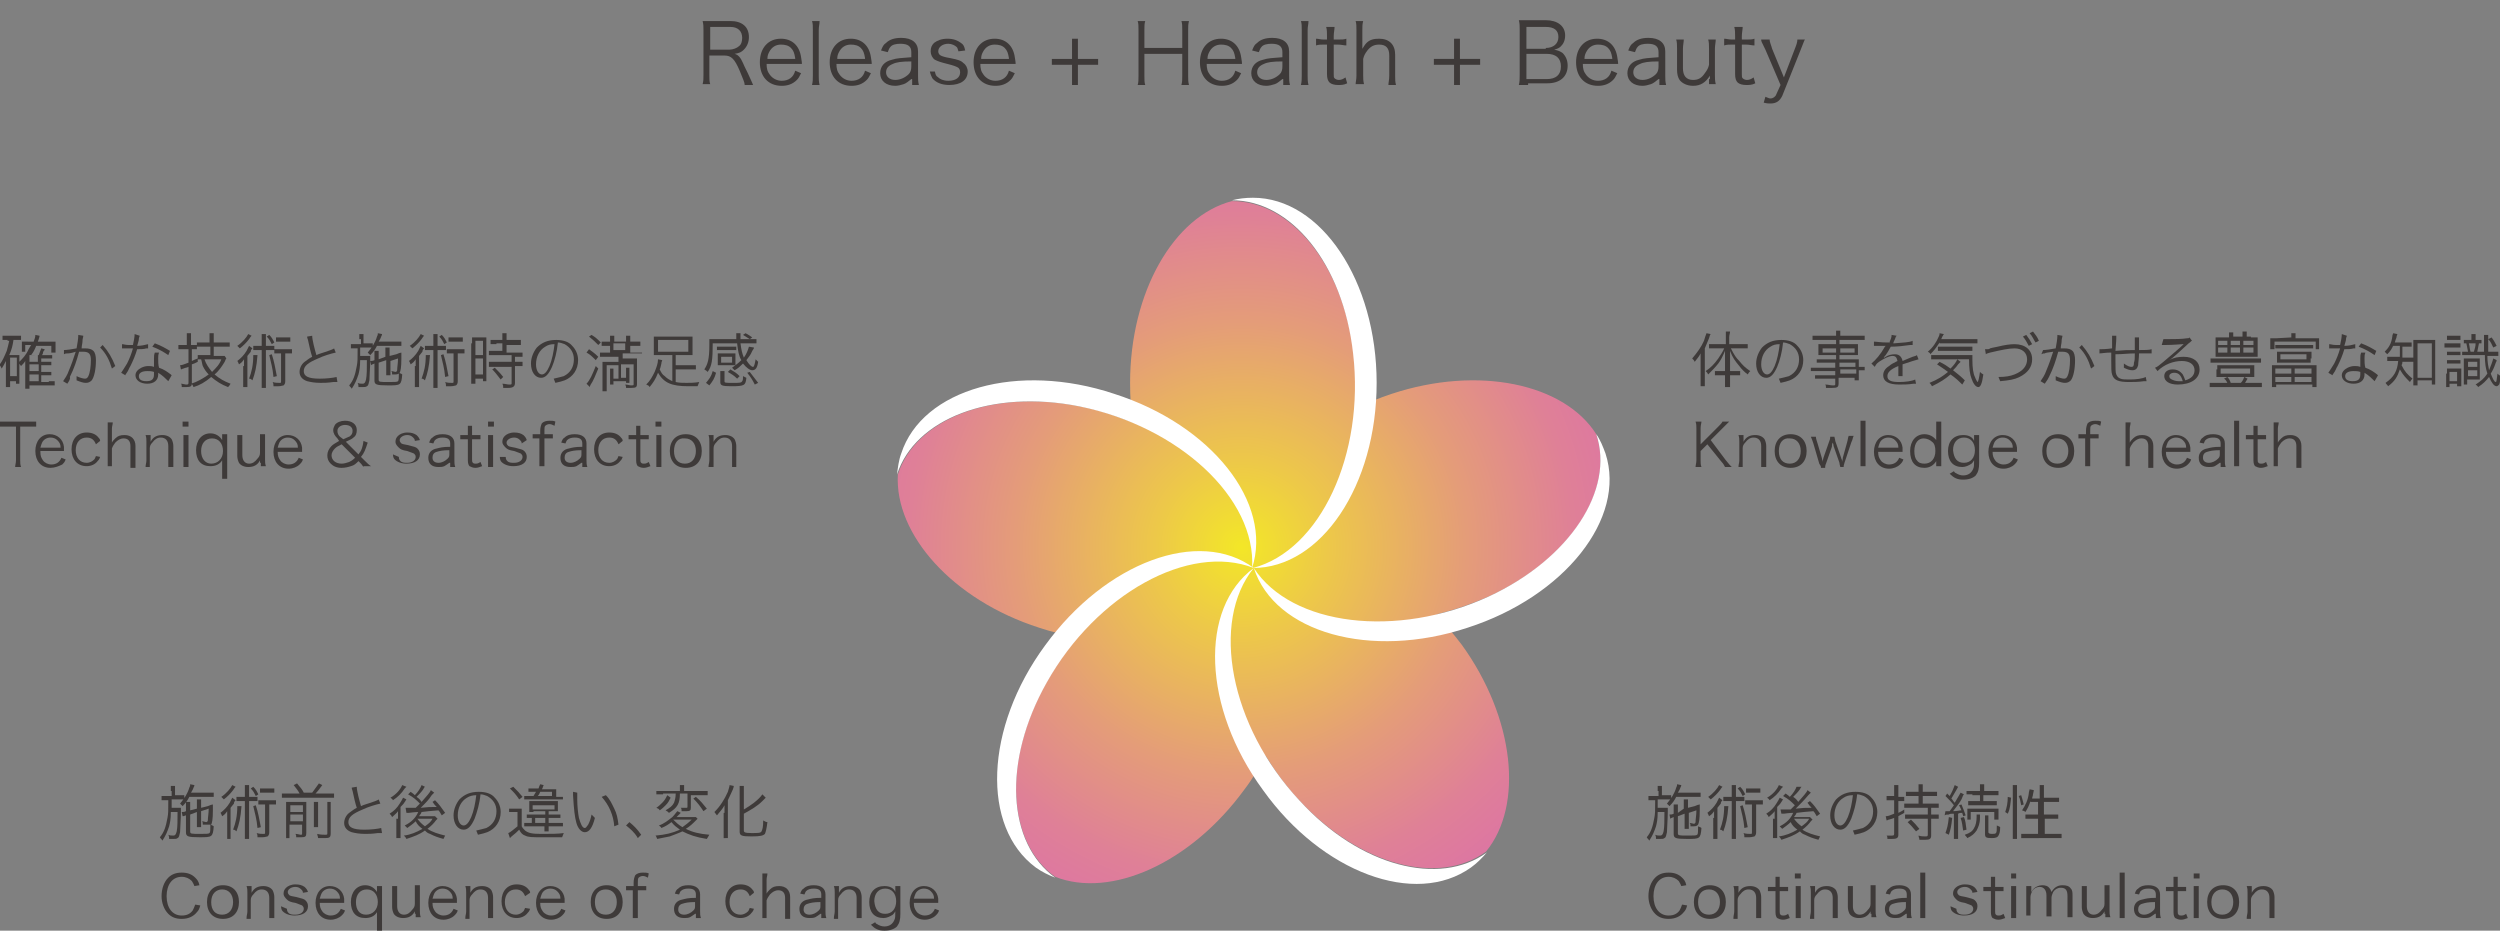 <?xml version="1.0" encoding="utf-8"?>
<!-- Generator: Adobe Illustrator 23.0.1, SVG Export Plug-In . SVG Version: 6.00 Build 0)  -->
<svg version="1.1" id="レイヤー_1" xmlns="http://www.w3.org/2000/svg" xmlns:xlink="http://www.w3.org/1999/xlink" x="0px"
	 y="0px" viewBox="0 0 297.1 110.6" style="enable-background:new 0 0 297.1 110.6;" xml:space="preserve">
<rect x="0" y="0" width="297.1" height="110.6" fill="#808080" stroke="none"/>
<style type="text/css">
	.st0{clip-path:url(#SVGID_2_);fill:url(#SVGID_3_);}
	.st1{fill:#FFFFFF;}
	.st2{fill:#3E3A39;}
</style>
<g>
	<g>
		<defs>
			<path id="SVGID_1_" d="M146.4,23.9c-6.9,1.8-12.1,10.8-12.1,21.6c0,1.6,0.1,3.2,0.3,4.7c-2-0.8-4-1.5-6.2-1.9
				c-10.5-2.1-19.6,1.5-21.7,8.1c-0.4,7.1,6.5,14.9,16.8,18.2c1.5,0.5,3.1,0.9,4.6,1.1c-1.4,1.6-2.6,3.4-3.7,5.3
				c-5.3,9.4-4.7,19.1,1,23.2c6.6,2.6,16.1-1.6,22.5-10.4c1-1.3,1.8-2.7,2.5-4c1.1,1.8,2.4,3.6,3.9,5.2c7.3,7.9,16.7,10.3,22.3,6.2
				c4.5-5.5,3.4-15.9-2.9-24.6c-1-1.3-2-2.5-3-3.6c2.1-0.5,4.1-1.2,6.2-2.1c9.8-4.5,15-12.7,12.8-19.3c-3.8-6-14-8.2-24.3-4.8
				c-1.5,0.5-3,1.1-4.4,1.8c0.2-2.1,0.1-4.3-0.1-6.5C159.6,31.4,153.4,23.9,146.4,23.9C146.4,23.9,146.4,23.9,146.4,23.9"/>
		</defs>
		<clipPath id="SVGID_2_">
			<use xlink:href="#SVGID_1_"  style="overflow:visible;"/>
		</clipPath>
		
			<radialGradient id="SVGID_3_" cx="-584.145" cy="573.098" r="0.653" gradientTransform="matrix(71.668 0 0 -71.668 42011.805 41137.617)" gradientUnits="userSpaceOnUse">
			<stop  offset="0" style="stop-color:#F3E727"/>
			<stop  offset="0.221" style="stop-color:#EDC849"/>
			<stop  offset="0.576" style="stop-color:#E49C79"/>
			<stop  offset="0.847" style="stop-color:#DF8097"/>
			<stop  offset="1" style="stop-color:#DD76A2"/>
		</radialGradient>
		<rect x="99.5" y="18.8" class="st0" width="97.3" height="94.4"/>
	</g>
	<path class="st1" d="M148.9,23.5c-0.9,0-1.7,0.1-2.5,0.3c7,0,13.2,7.5,14.4,18.2c1.4,12-3.9,23.4-11.9,25.5c8.1,0,14.7-9.8,14.7-22
		C163.6,33.4,157,23.5,148.9,23.5"/>
	<path class="st1" d="M107.1,53.9c-0.3,0.8-0.4,1.7-0.5,2.5c2.1-6.6,11.2-10.2,21.7-8.1c11.8,2.4,21,10.9,20.5,19.2
		c2.5-7.7-4.8-17-16.4-20.7C121,43,109.6,46.2,107.1,53.9"/>
	<path class="st1" d="M123.1,103.1c0.7,0.5,1.5,0.9,2.3,1.2c-5.7-4.1-6.3-13.8-1-23.2c5.9-10.5,16.9-16.6,24.6-13.6
		c-6.5-4.8-17.6-0.7-24.8,9.2C117,86.5,116.6,98.3,123.1,103.1"/>
	<path class="st1" d="M174.8,103.1c0.7-0.5,1.3-1.1,1.9-1.8c-5.6,4.1-15.1,1.7-22.3-6.2c-8.2-8.8-10.6-21.2-5.4-27.6
		c-6.5,4.8-6.1,16.6,1.1,26.4C157.1,103.7,168.2,107.8,174.8,103.1"/>
	<path class="st1" d="M190.8,53.9c-0.3-0.8-0.6-1.6-1.1-2.3c2.2,6.6-3.1,14.8-12.8,19.3c-10.9,5-23.4,3.5-27.9-3.4
		c2.5,7.7,13.9,10.9,25.4,7.1C185.9,70.9,193.3,61.6,190.8,53.9"/>
</g>
<g>
	<path class="st2" d="M0.9,40.4c-0.3,0-0.4,0-0.6,0v-0.5c0.2,0,0.4,0,0.6,0h1c0.2,0,0.4,0,0.6,0v0.5c-0.2,0-0.3,0-0.5,0H1.6
		c-0.1,0.7-0.2,1.1-0.5,1.8h0.8c0.2,0,0.3,0,0.4,0c0,0.2,0,0.3,0,0.6v2.2c0,0.3,0,0.4,0,0.6H1.9v-0.3H1.2v0.7H0.7c0-0.2,0-0.4,0-0.7
		v-1.6c0-0.1,0-0.5,0-0.8c-0.2,0.4-0.3,0.6-0.5,0.9c-0.1-0.2-0.1-0.3-0.3-0.4c0.4-0.5,0.6-1,0.9-1.7c0.1-0.4,0.2-0.7,0.3-1.2H0.9z
		 M1.2,44.7h0.8v-2.2H1.2V44.7z M5.8,45.3c0.3,0,0.5,0,0.7,0v0.5c-0.2,0-0.4,0-0.7,0H3.5v0.4H3c0-0.2,0-0.4,0-0.7v-1.9
		c0-0.4,0-0.6,0-0.7c-0.1,0.2-0.3,0.4-0.5,0.6c-0.1-0.1-0.2-0.3-0.3-0.4c0.5-0.5,0.9-0.9,1.2-1.6c0.1-0.2,0.2-0.3,0.3-0.5H3v0.8H2.6
		c0-0.1,0-0.2,0-0.4v-0.4c0-0.1,0-0.2,0-0.4c0.1,0,0.2,0,0.6,0H4c0.1-0.3,0.2-0.5,0.2-0.8l0.5,0.1c0,0.1,0,0.1-0.1,0.4
		c0,0.1-0.1,0.2-0.1,0.3h1.4c0.3,0,0.5,0,0.7,0c0,0.1,0,0.3,0,0.5v0.4c0,0.2,0,0.3,0,0.4H6.1v-0.8H4.3c-0.2,0.5-0.3,0.7-0.6,1.1h0.9
		c0.1-0.3,0.2-0.5,0.3-0.8l0.4,0.1c0,0.1,0,0.1-0.1,0.2c0,0-0.1,0.1-0.1,0.3c-0.1,0.2-0.1,0.2-0.1,0.2h0.6c0.3,0,0.5,0,0.6,0v0.4
		c-0.3,0-0.4,0-0.6,0H4.9V43h0.6c0.3,0,0.5,0,0.6,0v0.4c-0.2,0-0.4,0-0.6,0H4.9v0.8h0.6c0.3,0,0.5,0,0.6,0v0.4c-0.2,0-0.4,0-0.6,0
		H4.9v0.8H5.8z M4.5,43v-0.8H3.5V43H4.5z M3.5,44.1h1.1v-0.8H3.5V44.1z M3.5,45.3h1.1v-0.8H3.5V45.3z"/>
	<path class="st2" d="M7.6,41.6c0.3,0,1-0.1,1.5-0.2c0.1-0.5,0.2-1.2,0.2-1.5c0,0,0,0,0-0.1l0.6,0.1c0,0.2-0.1,0.3-0.1,0.7
		c0,0.2-0.1,0.5-0.1,0.8c0.2,0,0.3,0,0.4,0c0.5,0,0.8,0.1,1,0.3c0.2,0.2,0.3,0.6,0.3,1.1c0,1.1-0.2,2-0.5,2.4
		c-0.2,0.2-0.4,0.3-0.7,0.3c-0.3,0-0.6-0.1-1.1-0.3c0-0.1,0-0.2,0-0.2c0-0.1,0-0.2,0-0.3c0.4,0.2,0.8,0.3,1,0.3
		c0.2,0,0.3-0.1,0.4-0.3c0.2-0.4,0.3-1.2,0.3-1.9c0-0.7-0.2-1-0.9-1c-0.2,0-0.2,0-0.5,0c-0.3,1.1-0.6,2-1.1,3
		C8.4,45,8.2,45.3,8,45.6l-0.5-0.3c0.2-0.3,0.5-0.7,0.7-1.3c0.3-0.7,0.5-1.3,0.8-2.2C8.4,42,8.1,42,8,42c-0.2,0-0.2,0-0.4,0.1
		L7.6,41.6z M12.2,41c0.7,0.8,1.1,1.5,1.5,2.5l-0.4,0.3c-0.3-1-0.7-1.8-1.4-2.5L12.2,41z"/>
	<path class="st2" d="M16.6,39.9c0,0.1-0.1,0.2-0.1,0.4c0,0.2-0.1,0.4-0.2,0.8c0.5,0,0.9-0.1,1.3-0.2l0,0.5c-0.1,0-0.1,0-0.2,0
		c-0.3,0.1-0.7,0.1-1.1,0.1c-0.2,0.7-0.5,1.4-0.8,2c-0.2,0.3-0.2,0.5-0.5,0.9c-0.1,0.1-0.1,0.2-0.1,0.2l-0.5-0.3
		c0.2-0.3,0.4-0.6,0.7-1.1c0.3-0.6,0.5-1.1,0.7-1.8c-0.2,0-0.4,0-0.5,0c-0.1,0-0.4,0-0.5,0c-0.1,0-0.1,0-0.2,0c0,0,0,0-0.1,0l0-0.5
		c0.2,0,0.4,0.1,0.8,0.1c0.1,0,0.4,0,0.5,0c0.1-0.4,0.2-1,0.2-1.3L16.6,39.9z M20,45.3c-0.3-0.3-0.7-0.7-1.2-1c0,0.1,0,0.2,0,0.2
		c0,0.7-0.5,1.1-1.3,1.1c-0.8,0-1.4-0.4-1.4-1c0-0.4,0.3-0.7,0.7-0.9c0.2-0.1,0.5-0.2,0.8-0.2c0.3,0,0.4,0,0.7,0.1c0-0.5,0-0.8,0-1
		c0-0.3,0-0.4,0.1-0.7l0.5,0c-0.1,0.3-0.1,0.4-0.1,0.7c0,0.3,0,0.8,0.1,1.1c0.6,0.2,1,0.5,1.4,0.8c0.1,0.1,0.1,0.1,0.1,0.1L20,45.3z
		 M17.5,44.1c-0.6,0-1,0.2-1,0.6c0,0.4,0.3,0.6,0.9,0.6c0.6,0,0.9-0.2,0.9-0.8c0-0.1,0-0.3,0-0.3C18,44.1,17.8,44.1,17.5,44.1z
		 M20,42.2c-0.6-0.4-1.1-0.7-1.9-1l0.3-0.4c0.8,0.3,1.3,0.6,1.8,0.9L20,42.2z"/>
	<path class="st2" d="M21.8,41.5c-0.2,0-0.3,0-0.6,0V41c0.2,0,0.3,0,0.6,0h0.4v-0.7c0-0.3,0-0.5,0-0.7h0.5c0,0.2,0,0.4,0,0.7v0.7
		h0.2c0.2,0,0.4,0,0.5,0v0.5c-0.2,0-0.3,0-0.5,0h-0.1v1.4c0.2-0.1,0.4-0.2,0.7-0.3l0,0.4c-0.4,0.2-0.4,0.2-0.7,0.3v2.2
		c0,0.4-0.1,0.5-0.7,0.5c-0.2,0-0.4,0-0.5,0c0-0.2,0-0.3-0.1-0.4c0.2,0,0.5,0.1,0.6,0.1c0.2,0,0.3,0,0.3-0.2v-1.9
		c-0.2,0.1-0.4,0.1-0.6,0.2c-0.1,0-0.2,0.1-0.3,0.1l-0.1-0.5c0.3,0,0.4-0.1,1-0.3v-1.6H21.8z M24.9,41.2h-0.8c-0.3,0-0.6,0-0.7,0
		v-0.5c0.2,0,0.4,0,0.7,0h0.8v-0.4c0-0.3,0-0.5,0-0.7h0.5c0,0.2,0,0.4,0,0.7v0.4h1.2c0.3,0,0.5,0,0.7,0v0.5c-0.2,0-0.4,0-0.7,0h-1.2
		v1.1h0.8c0.2,0,0.4,0,0.5,0l0.2,0.3c-0.1,0.1-0.1,0.2-0.2,0.4c-0.3,0.5-0.7,1.1-1.2,1.5c0.6,0.5,1.1,0.8,1.9,1.1
		c-0.1,0.2-0.2,0.3-0.3,0.4c-0.8-0.3-1.4-0.7-2-1.2c-0.7,0.6-1.4,1-2.1,1.2c-0.1-0.2-0.1-0.3-0.3-0.4c0.7-0.2,1.4-0.6,2.1-1.1
		c-0.3-0.3-0.5-0.6-0.7-1C24,43.2,24,43,23.9,42.7c-0.2,0-0.3,0-0.4,0v-0.5c0.2,0,0.4,0,0.6,0h0.9V41.2z M24.3,42.7
		c0.2,0.6,0.5,1,0.9,1.5c0.5-0.5,0.9-0.9,1.1-1.5H24.3z"/>
	<path class="st2" d="M29,43.5c0-0.3,0-0.5,0-0.8c-0.2,0.3-0.3,0.4-0.6,0.6c-0.1-0.2-0.1-0.3-0.2-0.4c0.4-0.3,0.8-0.7,1.1-1.2
		c0.1-0.2,0.2-0.4,0.3-0.6l0.4,0.3c-0.1,0.1-0.2,0.2-0.2,0.4c-0.1,0.1-0.3,0.4-0.4,0.5v2.9c0,0.4,0,0.6,0,0.8h-0.5
		c0-0.2,0-0.4,0-0.8V43.5z M29.9,39.9c-0.1,0.1-0.1,0.1-0.3,0.4c-0.3,0.4-0.7,0.8-1.1,1.1c-0.1-0.1-0.2-0.2-0.3-0.3
		c0.6-0.4,1.1-1,1.3-1.4L29.9,39.9z M30.6,42.2c-0.1,1.4-0.3,2.2-0.6,3c-0.1-0.1-0.2-0.2-0.4-0.2c0.3-0.8,0.5-1.6,0.5-2.8L30.6,42.2
		z M32,41.1c0.3,0,0.4,0,0.6,0v0.5c-0.2,0-0.3,0-0.5,0h-0.5v3.7c0,0.3,0,0.5,0,0.8h-0.5c0-0.3,0-0.5,0-0.8v-3.7h-0.5
		c-0.3,0-0.4,0-0.5,0v-0.5c0.2,0,0.3,0,0.6,0h0.4v-0.7c0-0.3,0-0.4,0-0.7h0.5c0,0.2,0,0.4,0,0.7v0.7H32z M32,39.8
		c0.3,0.3,0.4,0.5,0.6,0.9l-0.3,0.2c-0.2-0.4-0.3-0.6-0.6-0.9L32,39.8z M32.3,42.1c0.3,0.9,0.4,1.6,0.6,2.6l-0.4,0.1
		c-0.1-1.1-0.3-1.7-0.5-2.6L32.3,42.1z M33.1,42c-0.3,0-0.4,0-0.5,0v-0.5c0.2,0,0.3,0,0.5,0h1c0.3,0,0.4,0,0.6,0V42
		c-0.2,0-0.3,0-0.6,0h-0.2v3.3c0,0.3-0.1,0.4-0.2,0.5c-0.1,0-0.3,0.1-0.6,0.1c-0.2,0-0.5,0-0.6,0c0-0.2,0-0.3-0.1-0.5
		c0.3,0.1,0.6,0.1,0.8,0.1c0.2,0,0.2,0,0.2-0.2V42H33.1z M34.5,40.6c-0.1,0-0.3,0-0.5,0h-0.7c-0.2,0-0.4,0-0.5,0v-0.5
		c0.1,0,0.3,0,0.5,0H34c0.2,0,0.4,0,0.5,0V40.6z"/>
	<path class="st2" d="M37.1,39.9c0,0.5,0.3,1.6,0.5,2.3c0.4-0.2,0.6-0.2,1.7-0.6c0.2-0.1,0.3-0.1,0.4-0.2l0.2,0.5
		c-0.5,0.1-1.5,0.4-2.1,0.7c-1.2,0.5-1.7,0.9-1.7,1.5c0,0.6,0.5,0.9,1.9,0.9c0.8,0,1.6-0.1,2-0.2l0.1,0.6c-0.1,0-0.1,0-0.5,0
		c-0.7,0.1-1.1,0.1-1.5,0.1c-0.7,0-1.2-0.1-1.6-0.2c-0.6-0.2-0.9-0.6-0.9-1.1c0-0.4,0.2-0.9,0.6-1.2c0.3-0.2,0.5-0.4,0.9-0.6
		c-0.2-0.6-0.3-1.1-0.5-2c-0.1-0.3-0.1-0.3-0.1-0.4L37.1,39.9z"/>
	<path class="st2" d="M42.7,40.3c0-0.3,0-0.4,0-0.6h0.5c0,0.2,0,0.4,0,0.6v0.5h0.5c0.3,0,0.4,0,0.6,0v0.5c-0.2,0-0.3,0-0.6,0h-0.9
		c0,0.4,0,0.4,0,1h0.7c0.2,0,0.4,0,0.5,0c0,0.1,0,0.3,0,0.4c0,1-0.1,2-0.1,2.5c-0.1,0.4-0.1,0.6-0.3,0.7c-0.1,0.1-0.3,0.1-0.5,0.1
		c-0.1,0-0.3,0-0.5,0c0-0.2,0-0.3-0.1-0.5c0.2,0.1,0.4,0.1,0.6,0.1c0.2,0,0.3-0.1,0.4-0.5c0.1-0.5,0.1-1.3,0.1-2.3h-0.8
		c0,0.9-0.1,1.3-0.2,1.7c-0.2,0.6-0.4,1.1-0.8,1.7c-0.1-0.2-0.2-0.2-0.3-0.4c0.5-0.6,0.7-1.2,0.9-2.3c0.1-0.5,0.1-0.8,0.1-2.1h-0.2
		c-0.3,0-0.4,0-0.6,0v-0.5c0.2,0,0.3,0,0.6,0h0.6V40.3z M44.8,41.1c-0.2,0.4-0.4,0.7-0.8,1.1c-0.1-0.1-0.2-0.2-0.3-0.3
		c0.5-0.6,0.9-1.2,1.1-1.9c0.1-0.2,0.1-0.2,0.1-0.4l0.5,0.1c0,0.1,0,0.1-0.1,0.3c-0.1,0.3-0.2,0.4-0.3,0.6h2c0.3,0,0.5,0,0.7,0v0.5
		c-0.2,0-0.4,0-0.7,0H44.8z M45.8,42.4v-0.5c0-0.2,0-0.4,0-0.6h0.5c0,0.2,0,0.3,0,0.6v0.4l0.8-0.2c0.2-0.1,0.5-0.2,0.6-0.2
		c0,0.4,0,0.5,0,0.7c0,1.1-0.1,1.5-0.2,1.7c-0.1,0.1-0.2,0.2-0.5,0.2c-0.1,0-0.2,0-0.4,0c0-0.2,0-0.3-0.1-0.4c0.2,0,0.4,0.1,0.5,0.1
		c0.1,0,0.2-0.1,0.2-0.2c0-0.4,0.1-0.8,0.1-1.4l-0.9,0.3V44c0,0.3,0,0.4,0,0.6h-0.5c0-0.2,0-0.3,0-0.6v-1.2L45,43.1v2
		c0,0.3,0.1,0.3,1.2,0.3c0.7,0,1,0,1.1-0.1c0.1-0.1,0.1-0.4,0.1-1c0.2,0.1,0.3,0.1,0.4,0.2c-0.1,1.3-0.2,1.3-1.7,1.3
		c-1.4,0-1.6-0.1-1.6-0.6v-2c-0.2,0.1-0.3,0.1-0.4,0.2L44,42.9c0.2,0,0.3,0,0.5-0.1l0,0v-0.5c0-0.2,0-0.4,0-0.6H45
		c0,0.2,0,0.3,0,0.6v0.4L45.8,42.4z"/>
	<path class="st2" d="M49.4,43.5c0-0.3,0-0.5,0-0.8c-0.2,0.3-0.3,0.4-0.6,0.6c-0.1-0.2-0.1-0.3-0.2-0.4c0.4-0.3,0.8-0.7,1.1-1.2
		c0.1-0.2,0.2-0.4,0.3-0.6l0.4,0.3c-0.1,0.1-0.2,0.2-0.2,0.4c-0.1,0.1-0.3,0.4-0.4,0.5v2.9c0,0.4,0,0.6,0,0.8h-0.5
		c0-0.2,0-0.4,0-0.8V43.5z M50.4,39.9c-0.1,0.1-0.1,0.1-0.3,0.4c-0.3,0.4-0.7,0.8-1.1,1.1c-0.1-0.1-0.2-0.2-0.3-0.3
		c0.6-0.4,1.1-1,1.3-1.4L50.4,39.9z M51.1,42.2c-0.1,1.4-0.3,2.2-0.6,3c-0.1-0.1-0.2-0.2-0.4-0.2c0.3-0.8,0.5-1.6,0.5-2.8L51.1,42.2
		z M52.4,41.1c0.3,0,0.4,0,0.6,0v0.5c-0.2,0-0.3,0-0.5,0H52v3.7c0,0.3,0,0.5,0,0.8h-0.5c0-0.3,0-0.5,0-0.8v-3.7h-0.5
		c-0.3,0-0.4,0-0.5,0v-0.5c0.2,0,0.3,0,0.6,0h0.4v-0.7c0-0.3,0-0.4,0-0.7h0.5c0,0.2,0,0.4,0,0.7v0.7H52.4z M52.5,39.8
		c0.3,0.3,0.4,0.5,0.6,0.9l-0.3,0.2c-0.2-0.4-0.3-0.6-0.6-0.9L52.5,39.8z M52.7,42.1c0.3,0.9,0.4,1.6,0.6,2.6l-0.4,0.1
		c-0.1-1.1-0.3-1.7-0.5-2.6L52.7,42.1z M53.6,42c-0.3,0-0.4,0-0.5,0v-0.5c0.2,0,0.3,0,0.5,0h1c0.3,0,0.4,0,0.6,0V42
		c-0.2,0-0.3,0-0.6,0h-0.2v3.3c0,0.3-0.1,0.4-0.2,0.5c-0.1,0-0.3,0.1-0.6,0.1c-0.2,0-0.5,0-0.6,0c0-0.2,0-0.3-0.1-0.5
		c0.3,0.1,0.6,0.1,0.8,0.1c0.2,0,0.2,0,0.2-0.2V42H53.6z M55,40.6c-0.1,0-0.3,0-0.5,0h-0.7c-0.2,0-0.4,0-0.5,0v-0.5
		c0.1,0,0.3,0,0.5,0h0.7c0.2,0,0.4,0,0.5,0V40.6z"/>
	<path class="st2" d="M56.1,40.8c0-0.3,0-0.5,0-0.7c0.1,0,0.1,0,0.6,0h0.5c0.4,0,0.5,0,0.6,0c0,0.2,0,0.3,0,0.7v3.8
		c0,0.3,0,0.5,0,0.7h-0.4v-0.3h-0.9v0.6h-0.5c0-0.2,0-0.4,0-0.7V40.8z M56.5,42.2h0.9v-1.7h-0.9V42.2z M56.5,44.5h0.9v-1.9h-0.9
		V44.5z M59,40.9c-0.2,0-0.5,0-0.7,0v-0.5c0.2,0,0.4,0,0.7,0h0.7v-0.2c0-0.2,0-0.4,0-0.6h0.5c0,0.2,0,0.3,0,0.6v0.2h1
		c0.3,0,0.5,0,0.7,0V41c-0.2,0-0.4,0-0.7,0h-1v0.9h1.2c0.3,0,0.5,0,0.7,0v0.5c-0.2,0-0.4,0-0.7,0h-0.2V43h0.2c0.3,0,0.5,0,0.7,0v0.5
		c-0.2,0-0.4,0-0.7,0h-0.2v2c0,0.4-0.2,0.6-0.8,0.6c-0.1,0-0.2,0-0.6,0c0-0.2,0-0.3-0.1-0.5c0.3,0,0.6,0.1,0.8,0.1
		c0.3,0,0.3,0,0.3-0.2v-1.9h-2c-0.3,0-0.5,0-0.7,0V43c0.2,0,0.4,0,0.7,0h2v-0.8h-2c-0.3,0-0.5,0-0.7,0v-0.5c0.2,0,0.4,0,0.7,0h0.9
		v-0.9H59z M59.5,45.1c-0.4-0.5-0.6-0.8-1-1.2l0.3-0.2c0.4,0.4,0.7,0.7,1,1.1L59.5,45.1z"/>
	<path class="st2" d="M65.6,43.6c-0.4,0.9-0.8,1.3-1.3,1.3c-0.7,0-1.2-0.7-1.2-1.7c0-0.7,0.3-1.4,0.7-1.9c0.6-0.6,1.3-0.9,2.3-0.9
		c0.8,0,1.5,0.2,1.9,0.7c0.4,0.4,0.7,1,0.7,1.7c0,1.1-0.6,2-1.6,2.4c-0.3,0.1-0.6,0.2-1.1,0.3c-0.1-0.2-0.1-0.3-0.2-0.5
		c0.5-0.1,0.8-0.2,1.2-0.3c0.8-0.4,1.2-1.1,1.2-2c0-0.8-0.4-1.4-1.1-1.8c-0.3-0.1-0.5-0.2-0.8-0.2C66.2,41.8,65.9,42.9,65.6,43.6z
		 M64.8,41.2c-0.7,0.4-1.1,1.2-1.1,2.1c0,0.7,0.3,1.2,0.7,1.2c0.3,0,0.6-0.3,0.9-1c0.3-0.7,0.5-1.7,0.6-2.6
		C65.4,40.9,65.1,41,64.8,41.2z"/>
	<path class="st2" d="M71.1,43.8c-0.3,0.7-0.6,1.5-0.9,1.9c-0.1,0.2-0.1,0.2-0.1,0.3l-0.4-0.4c0.4-0.4,0.7-1.1,1.1-2.1L71.1,43.8z
		 M70,41.5c0.4,0.3,0.7,0.5,1.1,0.9l-0.3,0.4c-0.4-0.4-0.7-0.7-1.1-0.9L70,41.5z M70.3,39.8c0.5,0.3,0.7,0.5,1.1,0.9L71.1,41
		c-0.4-0.4-0.6-0.6-1.1-1L70.3,39.8z M73.8,42.6H75c0.3,0,0.5,0,0.7,0c0,0.1,0,0.3,0,0.7v2.3c0,0.4-0.1,0.5-0.7,0.5
		c-0.2,0-0.4,0-0.6,0c0-0.2,0-0.2-0.1-0.4c0.3,0,0.5,0.1,0.7,0.1c0.2,0,0.3,0,0.3-0.1v-2.4h-1.5v1.6h0.6v-0.6c0-0.2,0-0.4,0-0.6h0.4
		c0,0.2,0,0.3,0,0.6v0.7c0,0.3,0,0.4,0,0.5h-0.4v-0.2h-1.5v0.4h-0.4c0-0.2,0-0.3,0-0.5v-0.8c0-0.3,0-0.4,0-0.6h0.4
		c0,0.2,0,0.3,0,0.6v0.6h0.6v-1.6h-1.4v2.4c0,0.3,0,0.5,0,0.7h-0.5c0-0.2,0-0.5,0-0.8v-2.1c0-0.3,0-0.4,0-0.6c0.1,0,0.3,0,0.6,0h1.3
		v-0.6H72c-0.3,0-0.5,0-0.7,0v-0.5c0.2,0,0.4,0,0.7,0h0.5v-0.8h-0.3c-0.3,0-0.4,0-0.7,0v-0.5c0.2,0,0.4,0,0.7,0h0.3v-0.1
		c0-0.2,0-0.4,0-0.6H73c0,0.1,0,0.3,0,0.6v0.1h1.4v-0.1c0-0.2,0-0.4,0-0.6h0.5c0,0.1,0,0.3,0,0.6v0.1h0.5c0.3,0,0.5,0,0.7,0v0.5
		c-0.2,0-0.4,0-0.7,0h-0.5v0.8h0.7c0.4,0,0.6,0,0.7,0V42c-0.2,0-0.4,0-0.7,0h-1.6V42.6z M74.3,41.6v-0.8h-1.4v0.8H74.3z"/>
	<path class="st2" d="M79.7,42.2h-1.3c-0.3,0-0.5,0-0.7,0c0-0.2,0-0.3,0-0.5v-1.2c0-0.2,0-0.3,0-0.5c0.2,0,0.5,0,0.8,0h3
		c0.4,0,0.6,0,0.8,0c0,0.2,0,0.3,0,0.5v1.2c0,0.2,0,0.3,0,0.5c-0.2,0-0.4,0-0.7,0h-1.3v1.2h1.7c0.3,0,0.5,0,0.7,0v0.5
		c-0.2,0-0.3,0-0.7,0h-1.7v1.5c0.4,0.1,0.9,0.1,1.3,0.1c0.4,0,0.9,0,1.5-0.1c-0.1,0.2-0.1,0.3-0.2,0.5c-0.4,0-0.7,0-1.1,0
		c-2,0-2.9-0.4-3.6-1.6c-0.3,0.8-0.6,1.2-1,1.7c-0.1-0.2-0.2-0.2-0.4-0.3c0.5-0.5,0.7-0.9,1-1.5c0.2-0.5,0.4-1,0.4-1.5l0.5,0.1
		c0,0.1-0.1,0.2-0.1,0.4c-0.1,0.4-0.1,0.5-0.2,0.7c0.2,0.4,0.3,0.6,0.6,0.8c0.3,0.3,0.5,0.4,0.9,0.6V42.2z M78.2,40.4v1.4h3.6v-1.4
		H78.2z"/>
	<path class="st2" d="M89.6,41.3c0,0.1,0,0.1-0.2,0.4c-0.2,0.5-0.4,0.7-0.7,1.1c0.3,0.5,0.6,0.8,0.8,0.8c0.1,0,0.2-0.3,0.3-0.9
		c0.1,0.1,0.2,0.2,0.3,0.3c-0.1,0.7-0.3,1-0.7,1c-0.3,0-0.7-0.3-1.1-0.8c-0.3,0.3-0.6,0.6-1,0.8c-0.1-0.1-0.2-0.2-0.3-0.3
		c0.4-0.3,0.7-0.5,1.1-0.9c-0.3-0.5-0.4-1.1-0.5-2h-2.9c0,2-0.1,2.7-0.6,3.4c-0.1-0.1-0.2-0.2-0.4-0.3c0.4-0.6,0.6-1.2,0.6-2.9
		c0-0.3,0-0.5,0-0.7c0.2,0,0.5,0,0.8,0h2.4l0-0.4c0-0.1,0-0.2,0-0.3h0.5c0,0.1,0,0.2,0,0.3c0,0.1,0,0.2,0,0.4h1.1
		c-0.3-0.2-0.5-0.3-0.8-0.5l0.3-0.2c0.4,0.2,0.5,0.3,0.8,0.5l-0.3,0.2c0.4,0,0.6,0,0.8,0v0.5c-0.2,0-0.4,0-0.8,0h-1.1
		c0.1,0.8,0.2,1.2,0.4,1.7c0.3-0.4,0.5-0.9,0.6-1.3L89.6,41.3z M85.1,44.3c-0.2,0.7-0.4,1-0.8,1.5l-0.4-0.3c0.4-0.5,0.6-0.7,0.8-1.4
		L85.1,44.3z M87.5,41.6c-0.2,0-0.3,0-0.5,0h-1.3c-0.2,0-0.4,0-0.5,0v-0.4c0.2,0,0.3,0,0.5,0H87c0.2,0,0.4,0,0.5,0V41.6z M85.3,42.4
		c0-0.2,0-0.3,0-0.4c0.1,0,0.3,0,0.5,0h1.1c0.2,0,0.3,0,0.5,0c0,0.1,0,0.2,0,0.4v0.6c0,0.2,0,0.2,0,0.4c-0.2,0-0.2,0-0.5,0h-1.1
		c-0.2,0-0.3,0-0.5,0c0-0.1,0-0.2,0-0.4V42.4z M86.1,45.3c0,0.2,0.1,0.2,1,0.2c0.8,0,1,0,1.1-0.2c0.1-0.1,0.1-0.3,0.1-0.6
		c0.2,0.1,0.2,0.1,0.4,0.2c-0.1,0.9-0.2,1-1.8,1c-1.1,0-1.3-0.1-1.3-0.5v-0.8c0-0.2,0-0.4,0-0.5h0.5c0,0.2,0,0.3,0,0.5V45.3z
		 M85.7,43.1h1.3v-0.7h-1.3V43.1z M87.6,45c-0.4-0.4-0.6-0.5-1.1-0.8l0.3-0.3c0.5,0.3,0.7,0.4,1.1,0.8L87.6,45z M89.1,44.2
		c0.4,0.5,0.6,0.8,1,1.3l-0.4,0.2c-0.3-0.6-0.5-0.9-0.9-1.4L89.1,44.2z"/>
	<path class="st2" d="M2.4,54.7c0,0.3,0,0.5,0.1,0.8H1.8c0-0.2,0.1-0.5,0.1-0.8v-4H0.8c-0.4,0-0.6,0-0.8,0v-0.6c0.2,0,0.4,0,0.8,0
		h2.7c0.4,0,0.6,0,0.8,0v0.6c-0.2,0-0.4,0-0.8,0H2.4V54.7z"/>
	<path class="st2" d="M4.8,53.7c0,0.5,0.1,0.7,0.3,1c0.2,0.3,0.6,0.5,1,0.5c0.6,0,1-0.3,1.2-0.8l0.5,0.2c-0.1,0.3-0.2,0.4-0.4,0.6
		C7,55.4,6.5,55.6,6,55.6c-1.1,0-1.8-0.8-1.8-2c0-1.2,0.7-2,1.7-2c0.9,0,1.6,0.6,1.7,1.5c0,0.1,0,0.4,0,0.5H4.8z M7.2,53.2
		c0-0.4-0.1-0.6-0.4-0.9C6.6,52.1,6.3,52,6,52c-0.4,0-0.8,0.2-1,0.6c-0.1,0.2-0.1,0.3-0.2,0.6H7.2z"/>
	<path class="st2" d="M11.4,52.8c-0.2-0.5-0.5-0.8-1.1-0.8c-0.8,0-1.3,0.6-1.3,1.5c0,0.9,0.5,1.5,1.3,1.5c0.4,0,0.7-0.2,0.9-0.4
		c0.1-0.1,0.1-0.2,0.2-0.4l0.5,0.1c-0.1,0.3-0.2,0.4-0.3,0.5c-0.3,0.4-0.8,0.6-1.3,0.6c-1.1,0-1.8-0.8-1.8-2c0-1.2,0.7-2,1.8-2
		c0.6,0,1.1,0.2,1.4,0.6c0.1,0.1,0.2,0.2,0.2,0.4L11.4,52.8z"/>
	<path class="st2" d="M12.8,55.5c0-0.3,0-0.4,0-0.8v-3.7c0-0.4,0-0.5,0-0.8h0.6c0,0.3-0.1,0.4-0.1,0.8v1.2c0,0.1,0,0.2,0,0.4
		c0.1-0.2,0.2-0.3,0.4-0.5c0.3-0.3,0.6-0.4,1.1-0.4c0.8,0,1.3,0.5,1.3,1.3v1.8c0,0.3,0,0.5,0,0.8h-0.6c0-0.2,0-0.4,0-0.8V53
		c0-0.6-0.3-0.9-0.8-0.9c-0.4,0-0.7,0.2-1,0.5c-0.2,0.3-0.3,0.4-0.4,0.7v1.3c0,0.3,0,0.5,0,0.8H12.8z"/>
	<path class="st2" d="M17.3,55.5c0-0.3,0.1-0.5,0.1-0.8v-2.2c0-0.3,0-0.5-0.1-0.8h0.6v0.5c0,0.1,0,0.1,0,0.3
		c0.3-0.6,0.8-0.8,1.4-0.8c0.5,0,0.9,0.2,1.1,0.5c0.1,0.2,0.2,0.5,0.2,0.8v1.7c0,0.4,0,0.6,0,0.8H20c0-0.3,0-0.5,0-0.8V53
		c0-0.6-0.3-1-0.9-1c-0.4,0-0.7,0.2-1,0.6c-0.2,0.2-0.3,0.4-0.3,0.7v1.4c0,0.3,0,0.5,0,0.8H17.3z"/>
	<path class="st2" d="M22.4,50.1v0.6h-0.7v-0.6H22.4z M22.4,51.7c0,0.2,0,0.4,0,0.8v2.2c0,0.3,0,0.5,0,0.8h-0.6c0-0.3,0-0.5,0-0.8
		v-2.2c0-0.3,0-0.5,0-0.8H22.4z"/>
	<path class="st2" d="M26.4,56.9c0-0.3,0-0.5,0-0.8v-0.9c0-0.2,0-0.3,0-0.5c-0.3,0.5-0.8,0.7-1.4,0.7c-1.1,0-1.7-0.7-1.7-1.9
		c0-1.2,0.7-2,1.7-2c0.6,0,1.1,0.3,1.4,0.8c0-0.1,0-0.2,0-0.3v-0.4H27c0,0.3,0,0.5,0,0.8v3.7c0,0.3,0,0.5,0,0.8H26.4z M25.1,55.1
		c0.8,0,1.4-0.6,1.4-1.5c0-0.9-0.5-1.5-1.3-1.5c-0.8,0-1.3,0.6-1.3,1.5C23.9,54.5,24.4,55.1,25.1,55.1z"/>
	<path class="st2" d="M30.9,55c0-0.1,0-0.1,0-0.3c-0.3,0.6-0.8,0.8-1.4,0.8c-0.5,0-0.9-0.2-1.1-0.5c-0.1-0.2-0.2-0.5-0.2-0.8v-1.7
		c0-0.3,0-0.6,0-0.8h0.6c0,0.2,0,0.5,0,0.8v1.6c0,0.6,0.3,1,0.8,1c0.4,0,0.7-0.2,1-0.6c0.2-0.2,0.3-0.4,0.3-0.7v-1.4
		c0-0.3,0-0.5,0-0.8h0.6c0,0.2,0,0.5,0,0.8v2.2c0,0.3,0,0.5,0.1,0.8h-0.6V55z"/>
	<path class="st2" d="M33,53.7c0,0.5,0.1,0.7,0.3,1c0.2,0.3,0.6,0.5,1,0.5c0.6,0,1-0.3,1.2-0.8l0.5,0.2c-0.1,0.3-0.2,0.4-0.4,0.6
		c-0.3,0.3-0.8,0.5-1.3,0.5c-1.1,0-1.8-0.8-1.8-2c0-1.2,0.7-2,1.7-2c0.9,0,1.6,0.6,1.7,1.5c0,0.1,0,0.4,0,0.5H33z M35.4,53.2
		c0-0.4-0.1-0.6-0.4-0.9c-0.2-0.2-0.5-0.3-0.8-0.3c-0.4,0-0.8,0.2-1,0.6c-0.1,0.2-0.1,0.3-0.2,0.6H35.4z"/>
	<path class="st2" d="M43.2,55.5c-0.2-0.3-0.3-0.4-0.4-0.5l-0.2-0.2c-0.3,0.3-0.5,0.5-0.9,0.6c-0.3,0.1-0.7,0.2-1.1,0.2
		c-0.6,0-1-0.2-1.3-0.5c-0.3-0.3-0.4-0.6-0.4-1c0-0.4,0.2-0.8,0.5-1.1c0.2-0.2,0.4-0.3,0.9-0.6l-0.2-0.3c-0.3-0.3-0.5-0.6-0.5-1
		c0-0.2,0.1-0.4,0.2-0.6C40,50.2,40.5,50,41,50c0.8,0,1.4,0.4,1.4,1.1c0,0.4-0.1,0.7-0.4,0.9c-0.2,0.2-0.3,0.2-0.9,0.5l1.5,1.5
		c0.4-0.5,0.5-0.9,0.6-1.6l0.5,0.2c-0.3,0.9-0.4,1.2-0.8,1.7l0.5,0.5c0.2,0.2,0.5,0.5,0.7,0.6H43.2z M40.6,52.8
		c-0.4,0.2-0.6,0.3-0.8,0.5c-0.2,0.2-0.4,0.5-0.4,0.8c0,0.6,0.5,1,1.2,1c0.3,0,0.6-0.1,0.9-0.2c0.2-0.1,0.4-0.2,0.7-0.5L40.6,52.8z
		 M40.8,52.2c0.5-0.2,0.6-0.3,0.7-0.3c0.3-0.2,0.4-0.4,0.4-0.7c0-0.4-0.3-0.7-0.9-0.7c-0.5,0-0.9,0.3-0.9,0.7c0,0.3,0.1,0.5,0.3,0.7
		L40.8,52.2z"/>
	<path class="st2" d="M47.4,54.3c0,0.3,0.1,0.4,0.2,0.5c0.2,0.2,0.5,0.2,0.8,0.2c0.6,0,1-0.3,1-0.7c0-0.2-0.1-0.3-0.2-0.4
		c-0.2-0.1-0.3-0.1-0.8-0.3c-0.6-0.1-0.8-0.2-1-0.4c-0.2-0.2-0.4-0.4-0.4-0.7c0-0.3,0.1-0.5,0.3-0.7c0.2-0.2,0.6-0.4,1.1-0.4
		c0.5,0,0.8,0.1,1.1,0.3c0.2,0.2,0.3,0.3,0.4,0.6l-0.6,0.1c0-0.2-0.1-0.3-0.2-0.4c-0.2-0.2-0.4-0.3-0.7-0.3c-0.5,0-0.9,0.3-0.9,0.6
		c0,0.2,0.1,0.3,0.2,0.4c0.2,0.1,0.3,0.1,0.8,0.2c0.7,0.2,0.9,0.2,1.1,0.4c0.2,0.2,0.3,0.4,0.3,0.7c0,0.7-0.6,1.1-1.6,1.1
		c-0.6,0-1.1-0.2-1.4-0.5c-0.1-0.1-0.2-0.3-0.2-0.6L47.4,54.3z"/>
	<path class="st2" d="M53.4,55c-0.3,0.2-0.4,0.3-0.6,0.4c-0.2,0.1-0.5,0.1-0.7,0.1c-0.8,0-1.2-0.4-1.2-1.1c0-0.6,0.4-1,1-1.1
		c0.4-0.1,0.7-0.2,1.6-0.2v-0.4c0-0.5-0.3-0.7-0.9-0.7c-0.4,0-0.7,0.1-0.9,0.3c-0.1,0.1-0.1,0.2-0.2,0.4l-0.5-0.1
		c0.1-0.3,0.2-0.5,0.4-0.6c0.3-0.3,0.7-0.4,1.2-0.4c0.9,0,1.4,0.4,1.4,1.1v2c0,0.3,0,0.5,0.1,0.8h-0.6V55z M53.4,53.5
		c-0.8,0-1.2,0.1-1.5,0.2c-0.4,0.1-0.5,0.4-0.5,0.7c0,0.4,0.3,0.6,0.7,0.6c0.4,0,0.8-0.2,1.1-0.5c0.2-0.2,0.2-0.3,0.2-0.6V53.5z"/>
	<path class="st2" d="M56.1,50.6c0,0.2,0,0.5,0,0.8v0.3h0.3c0.3,0,0.5,0,0.7,0v0.5c-0.2,0-0.4,0-0.7,0h-0.3v2.4c0,0.2,0,0.3,0.1,0.4
		c0.1,0.1,0.2,0.1,0.3,0.1c0.2,0,0.3,0,0.6-0.2l0.2,0.5c-0.3,0.1-0.5,0.2-0.8,0.2c-0.3,0-0.5-0.1-0.7-0.2c-0.1-0.1-0.2-0.3-0.2-0.7
		v-2.5h-0.3c-0.2,0-0.4,0-0.6,0v-0.5c0.2,0,0.3,0,0.6,0h0.3v-0.3c0-0.3,0-0.5,0-0.8H56.1z"/>
	<path class="st2" d="M58.7,50.1v0.6H58v-0.6H58.7z M58.6,51.7c0,0.2,0,0.4,0,0.8v2.2c0,0.3,0,0.5,0,0.8H58c0-0.3,0-0.5,0-0.8v-2.2
		c0-0.3,0-0.5,0-0.8H58.6z"/>
	<path class="st2" d="M60.1,54.3c0,0.3,0.1,0.4,0.2,0.5c0.2,0.2,0.5,0.2,0.8,0.2c0.6,0,1-0.3,1-0.7c0-0.2-0.1-0.3-0.2-0.4
		c-0.2-0.1-0.3-0.1-0.8-0.3c-0.6-0.1-0.8-0.2-1-0.4c-0.2-0.2-0.4-0.4-0.4-0.7c0-0.3,0.1-0.5,0.3-0.7c0.2-0.2,0.6-0.4,1.1-0.4
		c0.5,0,0.8,0.1,1.1,0.3c0.2,0.2,0.3,0.3,0.4,0.6L62,52.7c0-0.2-0.1-0.3-0.2-0.4c-0.2-0.2-0.4-0.3-0.7-0.3c-0.5,0-0.9,0.3-0.9,0.6
		c0,0.2,0.1,0.3,0.2,0.4c0.2,0.1,0.3,0.1,0.8,0.2c0.7,0.2,0.9,0.2,1.1,0.4c0.2,0.2,0.3,0.4,0.3,0.7c0,0.7-0.6,1.1-1.6,1.1
		c-0.6,0-1.1-0.2-1.4-0.5c-0.1-0.1-0.2-0.3-0.2-0.6L60.1,54.3z"/>
	<path class="st2" d="M63.9,52.1c-0.2,0-0.4,0-0.6,0v-0.5c0.2,0,0.4,0,0.6,0h0.3v-0.4c0-0.4,0.1-0.7,0.2-0.9
		c0.2-0.2,0.5-0.3,0.9-0.3c0.3,0,0.5,0,0.7,0.1l-0.1,0.5c-0.2-0.1-0.4-0.2-0.6-0.2c-0.2,0-0.4,0.1-0.5,0.2c-0.1,0.1-0.1,0.3-0.1,0.6
		v0.4h0.3c0.3,0,0.5,0,0.7,0v0.5c-0.2,0-0.4,0-0.7,0h-0.3v2.5c0,0.3,0,0.5,0,0.8h-0.6c0-0.3,0-0.5,0-0.8v-2.5H63.9z"/>
	<path class="st2" d="M69.1,55c-0.3,0.2-0.4,0.3-0.6,0.4c-0.2,0.1-0.5,0.1-0.7,0.1c-0.8,0-1.2-0.4-1.2-1.1c0-0.6,0.4-1,1-1.1
		c0.4-0.1,0.7-0.2,1.6-0.2v-0.4c0-0.5-0.3-0.7-0.9-0.7c-0.4,0-0.7,0.1-0.9,0.3c-0.1,0.1-0.1,0.2-0.2,0.4l-0.5-0.1
		c0.1-0.3,0.2-0.5,0.4-0.6c0.3-0.3,0.7-0.4,1.2-0.4c0.9,0,1.4,0.4,1.4,1.1v2c0,0.3,0,0.5,0.1,0.8h-0.6V55z M69.1,53.5
		c-0.8,0-1.2,0.1-1.5,0.2c-0.4,0.1-0.5,0.4-0.5,0.7c0,0.4,0.3,0.6,0.7,0.6c0.4,0,0.8-0.2,1.1-0.5c0.2-0.2,0.2-0.3,0.2-0.6V53.5z"/>
	<path class="st2" d="M73.5,52.8C73.3,52.3,73,52,72.4,52c-0.8,0-1.3,0.6-1.3,1.5c0,0.9,0.5,1.5,1.3,1.5c0.4,0,0.7-0.2,0.9-0.4
		c0.1-0.1,0.1-0.2,0.2-0.4l0.5,0.1c-0.1,0.3-0.2,0.4-0.3,0.5c-0.3,0.4-0.8,0.6-1.3,0.6c-1.1,0-1.8-0.8-1.8-2c0-1.2,0.7-2,1.8-2
		c0.6,0,1.1,0.2,1.4,0.6c0.1,0.1,0.2,0.2,0.2,0.4L73.5,52.8z"/>
	<path class="st2" d="M76.1,50.6c0,0.2,0,0.5,0,0.8v0.3h0.3c0.3,0,0.5,0,0.7,0v0.5c-0.2,0-0.4,0-0.7,0h-0.3v2.4c0,0.2,0,0.3,0.1,0.4
		c0.1,0.1,0.2,0.1,0.3,0.1c0.2,0,0.3,0,0.6-0.2l0.2,0.5c-0.3,0.1-0.5,0.2-0.8,0.2c-0.3,0-0.5-0.1-0.7-0.2c-0.1-0.1-0.2-0.3-0.2-0.7
		v-2.5h-0.3c-0.2,0-0.4,0-0.6,0v-0.5c0.2,0,0.3,0,0.6,0h0.3v-0.3c0-0.3,0-0.5,0-0.8H76.1z"/>
	<path class="st2" d="M78.6,50.1v0.6h-0.7v-0.6H78.6z M78.6,51.7c0,0.2,0,0.4,0,0.8v2.2c0,0.3,0,0.5,0,0.8H78c0-0.3,0-0.5,0-0.8
		v-2.2c0-0.3,0-0.5,0-0.8H78.6z"/>
	<path class="st2" d="M79.6,53.6c0-1.2,0.7-2,1.9-2s1.9,0.8,1.9,2c0,1.2-0.7,2-1.9,2C80.3,55.6,79.6,54.8,79.6,53.6z M80.1,53.6
		c0,1,0.5,1.5,1.3,1.5s1.3-0.6,1.3-1.5c0-0.9-0.5-1.5-1.3-1.5C80.6,52,80.1,52.6,80.1,53.6z"/>
	<path class="st2" d="M84.2,55.5c0-0.3,0.1-0.5,0.1-0.8v-2.2c0-0.3,0-0.5-0.1-0.8h0.6v0.5c0,0.1,0,0.1,0,0.3
		c0.3-0.6,0.8-0.8,1.4-0.8c0.5,0,0.9,0.2,1.1,0.5c0.1,0.2,0.2,0.5,0.2,0.8v1.7c0,0.4,0,0.6,0,0.8H87c0-0.3,0-0.5,0-0.8V53
		c0-0.6-0.3-1-0.9-1c-0.4,0-0.7,0.2-1,0.6c-0.2,0.2-0.3,0.4-0.3,0.7v1.4c0,0.3,0,0.5,0,0.8H84.2z"/>
</g>
<g>
	<path class="st2" d="M202.1,42.9c0-0.3,0-0.5,0-0.9c-0.2,0.4-0.4,0.6-0.7,1c-0.1-0.2-0.1-0.2-0.3-0.4c0.6-0.7,1.1-1.4,1.4-2.1
		c0.1-0.4,0.2-0.6,0.3-0.9l0.5,0.1c-0.1,0.1-0.1,0.2-0.2,0.5c-0.2,0.5-0.3,0.7-0.5,1.2v3.7c0,0.3,0,0.6,0,0.8h-0.5
		c0-0.3,0-0.5,0-0.8V42.9z M204.4,44.6c-0.3,0-0.4,0-0.6,0v-0.5c0.2,0,0.3,0,0.6,0h0.6v-1.5c0-0.3,0-0.6,0-0.9
		c-0.3,0.7-0.5,1.1-0.8,1.5c-0.4,0.5-0.7,0.8-1.2,1.3c-0.1-0.2-0.1-0.2-0.3-0.4c0.6-0.4,1-0.8,1.5-1.5c0.3-0.5,0.5-0.7,0.7-1.2h-1.1
		c-0.3,0-0.5,0-0.7,0v-0.5c0.2,0,0.4,0,0.7,0h1.3v-0.8c0-0.2,0-0.5,0-0.7h0.5c0,0.2-0.1,0.4-0.1,0.7v0.8h1.5c0.3,0,0.5,0,0.7,0v0.5
		c-0.2,0-0.4,0-0.7,0h-1.3c0.4,0.8,0.6,1.1,1,1.5c0.4,0.5,0.7,0.8,1.3,1.2c-0.1,0.1-0.2,0.2-0.3,0.4c-0.4-0.3-0.7-0.6-1-1
		c-0.5-0.6-0.8-1-1.1-1.8c0,0.4,0,0.6,0,0.9v1.5h0.6c0.3,0,0.4,0,0.6,0v0.5c-0.2,0-0.3,0-0.6,0h-0.6v0.7c0,0.3,0,0.5,0,0.7H205
		c0-0.2,0-0.5,0-0.7v-0.7H204.4z"/>
	<path class="st2" d="M211.2,43.6c-0.4,0.9-0.8,1.3-1.3,1.3c-0.7,0-1.2-0.7-1.2-1.7c0-0.7,0.3-1.4,0.7-1.9c0.6-0.6,1.3-0.9,2.3-0.9
		c0.8,0,1.5,0.2,1.9,0.7c0.4,0.4,0.7,1,0.7,1.7c0,1.1-0.6,2-1.6,2.4c-0.3,0.1-0.6,0.2-1.1,0.3c-0.1-0.2-0.1-0.3-0.2-0.5
		c0.5-0.1,0.8-0.2,1.2-0.3c0.8-0.4,1.2-1.1,1.2-2c0-0.8-0.4-1.4-1.1-1.8c-0.3-0.1-0.5-0.2-0.8-0.2C211.8,41.8,211.5,42.9,211.2,43.6
		z M210.4,41.2c-0.7,0.4-1.1,1.2-1.1,2.1c0,0.7,0.3,1.2,0.7,1.2c0.3,0,0.6-0.3,0.9-1c0.3-0.7,0.5-1.7,0.6-2.6
		C211,40.9,210.7,41,210.4,41.2z"/>
	<path class="st2" d="M218.2,43.1h-1.6c-0.3,0-0.5,0-0.7,0v-0.4c0.2,0,0.3,0,0.7,0h1.6v-0.5h-1.5c-0.2,0-0.4,0-0.6,0
		c0-0.2,0-0.3,0-0.5v-0.3c0-0.2,0-0.3,0-0.5c0.2,0,0.3,0,0.6,0h1.5v-0.5h-2c-0.3,0-0.6,0-0.8,0v-0.5c0.2,0,0.4,0,0.8,0h2
		c0-0.3,0-0.4,0-0.6h0.5c0,0.2,0,0.3,0,0.6h2.1c0.4,0,0.6,0,0.8,0v0.5c-0.2,0-0.5,0-0.8,0h-2.2v0.5h1.6c0.2,0,0.4,0,0.6,0
		c0,0.2,0,0.3,0,0.5v0.3c0,0.2,0,0.3,0,0.5c-0.2,0-0.3,0-0.6,0h-1.6v0.5h1.5c0.4,0,0.6,0,0.8,0c0,0.1,0,0.3,0,0.6v0.3
		c0.4,0,0.6,0,0.7,0V44c-0.2,0-0.4,0-0.7,0v0.5c0,0.3,0,0.5,0,0.7h-0.5v-0.3h-1.9v0.6c0,0.5-0.1,0.6-0.8,0.6c-0.1,0-0.3,0-0.7,0
		c0-0.2,0-0.3-0.1-0.4c0.4,0,0.6,0.1,0.9,0.1c0.3,0,0.3,0,0.3-0.2v-0.6h-1.7c-0.3,0-0.5,0-0.7,0v-0.4c0.2,0,0.3,0,0.7,0h1.7v-0.5
		h-2.1c-0.4,0-0.6,0-0.8,0v-0.4c0.2,0,0.4,0,0.8,0h2.1V43.1z M216.6,41.4v0.5h1.6v-0.5H216.6z M218.7,41.9h1.7v-0.5h-1.7V41.9z
		 M220.5,43.6v-0.5h-1.9v0.5H220.5z M218.7,44.4h1.9v-0.5h-1.9V44.4z"/>
	<path class="st2" d="M224.5,40.8c0.2-0.5,0.3-0.7,0.3-1l0.6,0.1c-0.1,0.1-0.1,0.1-0.2,0.4c-0.1,0.2-0.2,0.4-0.2,0.5
		c0.1,0,0.1,0,0.1,0c1.1-0.1,1.8-0.1,2.2-0.3l0,0.5c-0.1,0-0.2,0-0.3,0c-0.7,0.1-1.5,0.2-2.3,0.2c-0.2,0.4-0.4,0.7-0.6,1
		c-0.1,0.1-0.2,0.2-0.2,0.3c0,0-0.1,0.1-0.1,0.1c0,0,0,0,0,0c0,0,0,0,0,0c0,0,0,0,0,0c0.3-0.2,0.3-0.2,0.3-0.2
		c0.3-0.2,0.7-0.3,1.1-0.3c0.5,0,0.8,0.3,0.9,0.8c0.5-0.2,0.9-0.4,1.2-0.5c0.3-0.1,0.4-0.1,0.5-0.2l0.2,0.5c-0.4,0.1-1,0.3-1.9,0.6
		c0,0.2,0,0.3,0,0.4c0,0.1,0,0.2,0,0.4c0,0.2,0,0.3,0,0.3c0,0.1,0,0.2,0,0.3l-0.5,0c0-0.2,0-0.6,0-1c0-0.1,0-0.1,0-0.2
		c-1,0.4-1.3,0.8-1.3,1.2c0,0.5,0.4,0.7,1.4,0.7c0.7,0,1.5-0.1,1.9-0.3l0.1,0.5c-0.1,0-0.1,0-0.3,0c-0.6,0.1-1.2,0.1-1.7,0.1
		c-1.3,0-1.9-0.4-1.9-1.1c0-0.4,0.2-0.8,0.7-1.1c0.2-0.2,0.6-0.4,1-0.6c-0.1-0.4-0.2-0.6-0.6-0.6c-0.4,0-1,0.3-1.6,0.7
		c-0.3,0.2-0.4,0.4-0.5,0.6l-0.4-0.4c0.5-0.4,1.1-1.1,1.6-2c0,0,0,0,0.1-0.1c0,0-0.1,0-0.1,0c-0.1,0-0.8,0-1,0c0,0-0.1,0-0.1,0
		c-0.1,0-0.1,0-0.2,0l0-0.5c0.3,0,0.8,0.1,1.5,0.1H224.5z"/>
	<path class="st2" d="M230.5,40.7c-0.4,0.6-0.6,0.9-1.1,1.4c0-0.1-0.1-0.2-0.3-0.3c0.6-0.5,1-1.1,1.3-1.8c0.1-0.2,0.1-0.3,0.1-0.4
		l0.5,0.1c0,0.1-0.1,0.1-0.1,0.2c-0.1,0.1-0.1,0.2-0.2,0.4h3.4c0.4,0,0.6,0,0.9,0v0.5c-0.2,0-0.5,0-0.9,0H230.5z M233.2,45.7
		c-0.4-0.4-0.7-0.7-1.4-1.2c-0.7,0.6-1.2,0.9-2.2,1.4c-0.1-0.2-0.2-0.3-0.3-0.4c1-0.4,1.6-0.8,2.2-1.3c-0.4-0.3-0.7-0.5-1.3-0.9
		l0.3-0.3c0.6,0.3,0.9,0.5,1.3,0.8c0.4-0.4,0.7-0.8,0.8-1.1l0.4,0.3c0,0,0,0-0.1,0.1c0,0,0,0-0.2,0.2c-0.2,0.3-0.4,0.5-0.6,0.7
		c0.5,0.4,0.9,0.7,1.4,1.2L233.2,45.7z M230.2,42.7c-0.3,0-0.5,0-0.7,0v-0.5c0.2,0,0.4,0,0.7,0h3.4c0.4,0,0.6,0,0.8,0
		c0,0.2,0,0.4,0,0.6c0,0.9,0.1,1.6,0.3,2c0.1,0.3,0.3,0.6,0.3,0.6c0.1,0,0.2-0.5,0.3-1.2c0.1,0.1,0.2,0.2,0.4,0.3
		c-0.1,0.5-0.1,0.7-0.2,1c-0.1,0.3-0.2,0.5-0.4,0.5c-0.3,0-0.6-0.4-0.8-1c-0.2-0.5-0.3-1.2-0.3-2.3H230.2z M230.3,41.2
		c0.1,0,0.3,0,0.6,0h2.8c0.3,0,0.5,0,0.7,0v0.5c-0.2,0-0.4,0-0.7,0H231c-0.3,0-0.5,0-0.7,0V41.2z"/>
	<path class="st2" d="M235.9,41.5c0.1,0,0.2,0,0.3,0c0.1,0,0.2,0,0.3-0.1c0,0,0.3-0.1,0.9-0.2c0.8-0.2,1.5-0.3,2-0.3
		c1.3,0,2.1,0.7,2.1,1.8c0,0.9-0.5,1.6-1.5,2.1c-0.6,0.3-1.2,0.4-2.3,0.5c-0.1-0.2-0.1-0.3-0.2-0.5c0.8,0,1.4-0.1,1.9-0.3
		c1-0.4,1.5-1,1.5-1.8c0-0.8-0.6-1.3-1.5-1.3c-0.7,0-1.6,0.2-2.9,0.5c-0.3,0.1-0.4,0.1-0.5,0.2L235.9,41.5z M240.8,39.8
		c0.3,0.4,0.5,0.7,0.7,1.1l-0.4,0.2c-0.2-0.4-0.5-0.9-0.7-1.1L240.8,39.8z M241.6,39.4c0.3,0.4,0.5,0.6,0.7,1.1l-0.4,0.2
		c-0.2-0.3-0.4-0.8-0.7-1.1L241.6,39.4z"/>
	<path class="st2" d="M242.8,41.6c0.3,0,1-0.1,1.5-0.2c0.1-0.5,0.2-1.2,0.2-1.5c0,0,0,0,0-0.1l0.6,0.1c0,0.2-0.1,0.3-0.1,0.7
		c0,0.2-0.1,0.5-0.1,0.8c0.2,0,0.3,0,0.4,0c0.5,0,0.8,0.1,1,0.3c0.2,0.2,0.3,0.6,0.3,1.1c0,1.1-0.2,2-0.5,2.4
		c-0.2,0.2-0.4,0.3-0.7,0.3c-0.3,0-0.6-0.1-1.1-0.3c0-0.1,0-0.2,0-0.2c0-0.1,0-0.2,0-0.3c0.4,0.2,0.8,0.3,1,0.3
		c0.2,0,0.3-0.1,0.4-0.3c0.2-0.4,0.3-1.2,0.3-1.9c0-0.7-0.2-1-0.9-1c-0.2,0-0.2,0-0.5,0c-0.3,1.1-0.6,2-1.1,3
		c-0.1,0.2-0.2,0.4-0.5,0.8l-0.5-0.3c0.2-0.3,0.5-0.7,0.7-1.3c0.3-0.7,0.5-1.3,0.8-2.2c-0.6,0.1-0.9,0.1-1,0.2c-0.2,0-0.2,0-0.4,0.1
		L242.8,41.6z M247.4,41c0.7,0.8,1.1,1.5,1.5,2.5l-0.4,0.3c-0.3-1-0.7-1.8-1.4-2.5L247.4,41z"/>
	<path class="st2" d="M251.5,40.2c0,0.2,0,0.2-0.1,1.5c1.1-0.1,1.4-0.1,2.3-0.1c0,0,0-0.1,0-0.1c0,0,0-0.1,0-0.1c0-0.1,0-0.2,0-0.2
		c0-0.6,0-0.8,0-1.1h0.5c0,0.1,0,0.3,0,0.5v0.3l0,0.5v0.2c0.7,0,1.2,0,1.5-0.1l0,0.5c-0.2,0-0.2,0-0.5,0c-0.1,0-0.2,0-0.5,0
		c-0.1,0-0.3,0-0.5,0c0,0.6-0.1,1.1-0.1,1.4c-0.1,0.4-0.3,0.6-0.7,0.6c-0.3,0-0.6-0.1-1-0.3c0-0.1,0-0.1,0-0.2c0-0.1,0-0.1,0-0.3
		c0.4,0.3,0.7,0.4,0.9,0.4c0.2,0,0.3-0.1,0.3-0.5c0.1-0.3,0.1-0.5,0.1-1.1c-0.8,0-1.4,0.1-2.3,0.1c0,0,0,0.1,0,0.1c0,0,0,0.1,0,0.2
		c0,0.1,0,0.2,0,0.3c0,1.1,0,1.6,0.1,1.8c0.1,0.2,0.2,0.4,0.5,0.5c0.2,0.1,0.6,0.1,1.1,0.1c0.8,0,1.5-0.1,1.9-0.3l0.1,0.5
		c-0.1,0-0.1,0-0.3,0c-0.7,0.1-1.2,0.1-1.8,0.1c-1.2,0-1.8-0.2-2-0.9c-0.1-0.3-0.1-0.7-0.1-1.7c0,0,0-0.6,0-0.9
		c-0.7,0-1.1,0.1-1.4,0.1l0-0.5c0.1,0,0.1,0,0.2,0c0.1,0,0.6,0,1.3-0.1c0-0.2,0-0.3,0-0.5c0-0.7,0-0.9,0-1H251.5z"/>
	<path class="st2" d="M257.1,40.3c0.2,0,0.3,0,0.7,0c0.6,0,1.5,0,2.1-0.1c0.2,0,0.2,0,0.3-0.1l0.3,0.4c-0.1,0-0.1,0.1-0.4,0.3
		c-1,0.9-1.8,1.7-2.3,2l0,0c0.5-0.3,1.1-0.4,1.7-0.4c1.2,0,1.9,0.6,1.9,1.5c0,1.1-1,1.8-2.6,1.8c-1,0-1.6-0.4-1.6-1
		c0-0.5,0.4-0.8,1-0.8c0.5,0,0.9,0.2,1.2,0.6c0.1,0.2,0.2,0.4,0.3,0.7c0.7-0.2,1.1-0.6,1.1-1.2c0-0.7-0.6-1.1-1.5-1.1
		c-1,0-2.1,0.4-2.9,1.2l-0.3-0.4c0.3-0.1,0.5-0.3,1-0.7c0.7-0.6,1.9-1.6,2.3-2c0,0,0,0,0.1-0.1c0,0,0,0,0,0l0,0l0,0c0,0,0,0-0.1,0
		c-0.2,0-1.1,0.1-2.1,0.1c-0.2,0-0.2,0-0.4,0L257.1,40.3z M258.4,44.3c-0.4,0-0.6,0.2-0.6,0.4c0,0.2,0.1,0.3,0.3,0.4
		c0.2,0.1,0.5,0.2,0.8,0.2c0.2,0,0.3,0,0.5,0C259.2,44.6,258.9,44.3,258.4,44.3z"/>
	<path class="st2" d="M264.7,45.5c-0.1-0.2-0.2-0.4-0.4-0.5l0.4-0.2c0.2,0.2,0.3,0.4,0.4,0.7h1.2c0.2-0.2,0.3-0.4,0.4-0.7l0.4,0.2
		c-0.1,0.2-0.2,0.3-0.3,0.5h1.3c0.3,0,0.5,0,0.7,0v0.5c-0.2,0-0.4,0-0.7,0h-4.7c-0.3,0-0.5,0-0.8,0v-0.5c0.2,0,0.4,0,0.8,0H264.7z
		 M268.7,43.1c-0.2,0-0.4,0-0.8,0h-4.5c-0.3,0-0.5,0-0.7,0v-0.5c0.2,0,0.4,0,0.7,0h4.5c0.4,0,0.6,0,0.8,0V43.1z M267.5,40.1
		c0.3,0,0.5,0,0.8,0c0,0.2,0,0.3,0,0.6v1.1c0,0.3,0,0.4,0,0.6c-0.2,0-0.4,0-0.7,0h-3.6c-0.4,0-0.5,0-0.7,0c0-0.2,0-0.3,0-0.6v-1.1
		c0-0.3,0-0.4,0-0.6c0.2,0,0.4,0,0.8,0h0.8c0-0.3,0-0.4,0-0.6h0.5c0,0.2,0,0.3,0,0.5v0h1.1c0-0.3,0-0.4,0-0.6h0.5c0,0.2,0,0.3,0,0.6
		H267.5z M263.5,43.9c0-0.2,0-0.3,0-0.5c0.2,0,0.5,0,0.8,0h2.8c0.3,0,0.6,0,0.8,0c0,0.1,0,0.3,0,0.5v0.4c0,0.2,0,0.3,0,0.5
		c-0.2,0-0.5,0-0.8,0h-2.9c-0.4,0-0.6,0-0.8,0c0-0.2,0-0.3,0-0.5V43.9z M263.6,40.5V41h1.1v-0.5H263.6z M263.6,41.3v0.6h1.1v-0.6
		H263.6z M263.9,44.4h3.5v-0.6h-3.5V44.4z M265.1,41h1.1v-0.5h-1.1V41z M265.1,41.9h1.1v-0.6h-1.1V41.9z M266.6,41h1.2v-0.5h-1.2V41
		z M266.6,41.9h1.2v-0.6h-1.2V41.9z"/>
	<path class="st2" d="M272.3,40.1c0-0.2,0-0.3,0-0.5h0.5c0,0.2,0,0.3,0,0.5v0.1h2.1c0.3,0,0.5,0,0.7,0c0,0.1,0,0.3,0,0.5V41
		c0,0.2,0,0.3,0,0.5h-0.4v-0.9h-4.9v0.9h-0.5c0-0.2,0-0.3,0-0.5v-0.3c0-0.2,0-0.3,0-0.5c0.2,0,0.4,0,0.7,0L272.3,40.1L272.3,40.1z
		 M270,44.1c0-0.4,0-0.5,0-0.7c0.2,0,0.3,0,0.7,0h3.9c0.4,0,0.5,0,0.7,0c0,0.2,0,0.3,0,0.7v1.2c0,0.3,0,0.6,0,0.7h-0.5v-0.3h-4.3V46
		H270c0-0.2,0-0.4,0-0.7V44.1z M270.4,44.4h1.9v-0.6h-1.9V44.4z M270.4,45.4h1.9v-0.6h-1.9V45.4z M270.5,41c0.2,0,0.3,0,0.6,0h3.2
		c0.3,0,0.4,0,0.6,0v0.4c-0.2,0-0.3,0-0.6,0H271c-0.3,0-0.4,0-0.6,0V41z M274.6,42.6c0,0.2,0,0.3,0,0.5c-0.2,0-0.4,0-0.6,0h-2.8
		c-0.2,0-0.4,0-0.6,0c0-0.2,0-0.3,0-0.5v-0.3c0-0.2,0-0.3,0-0.5c0.2,0,0.3,0,0.6,0h2.9c0.2,0,0.4,0,0.6,0c0,0.2,0,0.3,0,0.5V42.6z
		 M271,42.1v0.6h3.1v-0.6H271z M272.7,44.4h2v-0.6h-2V44.4z M272.7,45.4h2v-0.6h-2V45.4z"/>
	<path class="st2" d="M278.9,39.9c0,0.1-0.1,0.2-0.1,0.4c0,0.2-0.1,0.4-0.2,0.8c0.5,0,0.9-0.1,1.3-0.2l0,0.5c-0.1,0-0.1,0-0.2,0
		c-0.3,0.1-0.7,0.1-1.1,0.1c-0.2,0.7-0.5,1.4-0.8,2c-0.2,0.3-0.2,0.5-0.5,0.9c-0.1,0.1-0.1,0.2-0.1,0.2l-0.5-0.3
		c0.2-0.3,0.4-0.6,0.7-1.1c0.3-0.6,0.5-1.1,0.7-1.8c-0.2,0-0.4,0-0.5,0c-0.1,0-0.4,0-0.5,0c-0.1,0-0.1,0-0.2,0c0,0,0,0-0.1,0l0-0.5
		c0.2,0,0.4,0.1,0.8,0.1c0.1,0,0.4,0,0.5,0c0.1-0.4,0.2-1,0.2-1.3L278.9,39.9z M282.2,45.3c-0.3-0.3-0.7-0.7-1.2-1
		c0,0.1,0,0.2,0,0.2c0,0.7-0.5,1.1-1.3,1.1c-0.8,0-1.4-0.4-1.4-1c0-0.4,0.3-0.7,0.7-0.9c0.2-0.1,0.5-0.2,0.8-0.2
		c0.3,0,0.4,0,0.7,0.1c0-0.5,0-0.8,0-1c0-0.3,0-0.4,0.1-0.7l0.5,0c-0.1,0.3-0.1,0.4-0.1,0.7c0,0.3,0,0.8,0.1,1.1
		c0.6,0.2,1,0.5,1.4,0.8c0.1,0.1,0.1,0.1,0.1,0.1L282.2,45.3z M279.7,44.1c-0.6,0-1,0.2-1,0.6c0,0.4,0.3,0.6,0.9,0.6
		c0.6,0,0.9-0.2,0.9-0.8c0-0.1,0-0.3,0-0.3C280.2,44.1,280,44.1,279.7,44.1z M282.2,42.2c-0.6-0.4-1.1-0.7-1.9-1l0.3-0.4
		c0.8,0.3,1.3,0.6,1.8,0.9L282.2,42.2z"/>
	<path class="st2" d="M284.4,41.1c-0.2,0.4-0.3,0.6-0.7,1c-0.1-0.1-0.2-0.2-0.3-0.3c0.5-0.5,0.8-1,0.9-1.8c0-0.2,0.1-0.3,0.1-0.4
		l0.5,0.1c0,0.1-0.1,0.2-0.1,0.4c-0.1,0.2-0.1,0.3-0.2,0.6h1.3c0.3,0,0.5,0,0.7,0v0.5c-0.2,0-0.4,0-0.7,0h-0.4c0,0.8,0,0.8,0,1.3
		h0.6c0.3,0,0.5,0,0.7,0v0.5c-0.2,0-0.4,0-0.7,0h-0.6c0,0.2,0,0.2-0.1,0.4c0.4,0.8,0.7,1.1,1.3,1.6c-0.1,0.1-0.2,0.2-0.3,0.4
		c-0.5-0.5-0.8-0.8-1.2-1.5c-0.3,0.9-0.6,1.4-1.4,2c-0.1-0.2-0.2-0.2-0.3-0.4c1-0.7,1.4-1.4,1.5-2.6h-0.6c-0.3,0-0.5,0-0.7,0v-0.5
		c0.2,0,0.4,0,0.8,0h0.7c0-0.4,0-0.5,0-1.3H284.4z M287.3,45.8h-0.5c0-0.2,0-0.5,0-0.8v-3.9c0-0.3,0-0.5,0-0.7c0.2,0,0.3,0,0.6,0
		h1.4c0.3,0,0.4,0,0.6,0c0,0.2,0,0.4,0,0.7v3.8c0,0.3,0,0.6,0,0.8H289v-0.5h-1.7V45.8z M287.3,44.9h1.7v-4.1h-1.7V44.9z"/>
	<path class="st2" d="M292.5,41.3c-0.1,0-0.3,0-0.5,0h-1c-0.2,0-0.4,0-0.5,0v-0.5c0.2,0,0.3,0,0.5,0h0.9c0.3,0,0.4,0,0.5,0V41.3z
		 M290.8,44.4c0-0.3,0-0.4,0-0.6c0.1,0,0.2,0,0.5,0h0.7c0.3,0,0.3,0,0.5,0c0,0.2,0,0.3,0,0.6v0.9c0,0.3,0,0.4,0,0.6H292v-0.3h-0.9
		V46h-0.4c0-0.2,0-0.4,0-0.7V44.4z M290.8,41.8c0.1,0,0.2,0,0.5,0h0.6c0.2,0,0.3,0,0.5,0v0.4c-0.2,0-0.3,0-0.5,0h-0.6
		c-0.2,0-0.3,0-0.5,0V41.8z M290.8,42.8c0.1,0,0.2,0,0.5,0h0.6c0.2,0,0.3,0,0.5,0v0.4c-0.1,0-0.3,0-0.5,0h-0.6c-0.2,0-0.3,0-0.5,0
		V42.8z M290.8,39.9c0.1,0,0.3,0,0.5,0h0.6c0.2,0,0.3,0,0.5,0v0.5c-0.1,0-0.3,0-0.5,0h-0.6c-0.2,0-0.3,0-0.5,0V39.9z M291.1,45.3
		h0.9v-1.1h-0.9V45.3z M294.4,40.4c0.3,0,0.4,0,0.5,0v0.4c-0.1,0-0.2,0-0.3,0c-0.1,0.4-0.1,0.6-0.2,1h0.8c0-0.5,0-1,0-1.5
		c0-0.2,0-0.4,0-0.5h0.5c0,0.2,0,0.3,0,0.7c0,0.5,0,0.7,0,1.3h0.5c0.4,0,0.5,0,0.7,0v0.5c-0.2,0-0.4,0-0.8,0h-0.5
		c0,0.7,0.1,1.2,0.2,1.7c0.2-0.5,0.4-1,0.5-1.4l0.4,0.2c0,0.1,0,0.1-0.1,0.3c-0.2,0.6-0.4,1-0.6,1.3c0.2,0.5,0.4,1,0.6,1
		c0.1,0,0.1-0.3,0.2-1c0.1,0.1,0.2,0.2,0.4,0.3c-0.1,0.5-0.1,0.8-0.2,1c-0.1,0.1-0.2,0.2-0.3,0.2c-0.3,0-0.6-0.4-0.9-1.1
		c-0.4,0.5-0.7,0.8-1.3,1.2c-0.1-0.2-0.2-0.2-0.3-0.3c0.6-0.4,1-0.7,1.4-1.3c-0.2-0.6-0.3-1.2-0.3-2.2h-2c-0.3,0-0.5,0-0.7,0v-0.4
		c0.2,0,0.3,0,0.7,0c-0.1-0.4-0.1-0.6-0.2-1c-0.2,0-0.2,0-0.3,0v-0.4c0.2,0,0.3,0,0.5,0h0.4v-0.1c0-0.3,0-0.4,0-0.6h0.5
		c0,0.2,0,0.3,0,0.6v0.1H294.4z M294.7,44.5c0,0.2,0,0.4,0,0.6c-0.2,0-0.3,0-0.6,0h-0.9v0.6h-0.4c0-0.2,0-0.4,0-0.7v-1.7
		c0-0.3,0-0.4,0-0.7c0.1,0,0.2,0,0.5,0h0.9c0.2,0,0.3,0,0.5,0c0,0.2,0,0.3,0,0.7V44.5z M293.3,44.7h1.1V44h-1.1V44.7z M293.3,43.6
		h1.1V43h-1.1V43.6z M294,41.8c0.1-0.4,0.2-0.6,0.2-1h-0.8c0.1,0.4,0.1,0.7,0.2,1H294z M296.1,40.1c0.3,0.4,0.4,0.6,0.6,1l-0.4,0.2
		c-0.2-0.4-0.3-0.7-0.6-1L296.1,40.1z"/>
	<path class="st2" d="M205.1,54.7c0.4,0.5,0.5,0.6,0.7,0.8H205c-0.1-0.2-0.2-0.4-0.4-0.6l-1.7-2.1l-0.8,0.8v1.1c0,0.3,0,0.5,0.1,0.8
		h-0.7c0-0.2,0.1-0.5,0.1-0.8v-3.8c0-0.3,0-0.5-0.1-0.8h0.7c0,0.2-0.1,0.4-0.1,0.8v1.9l2.1-2.1c0.3-0.3,0.4-0.4,0.5-0.6h0.8
		c-0.1,0.1-0.1,0.1-0.2,0.2c-0.1,0.1-0.2,0.2-0.3,0.3c-0.1,0.1-0.2,0.2-0.2,0.2l-1.5,1.5L205.1,54.7z"/>
	<path class="st2" d="M206.6,55.5c0-0.3,0.1-0.5,0.1-0.8v-2.2c0-0.3,0-0.5-0.1-0.8h0.6v0.5c0,0.1,0,0.1,0,0.3
		c0.3-0.6,0.8-0.8,1.4-0.8c0.5,0,0.9,0.2,1.1,0.5c0.1,0.2,0.2,0.5,0.2,0.8v1.7c0,0.4,0,0.6,0,0.8h-0.6c0-0.3,0-0.5,0-0.8V53
		c0-0.6-0.3-1-0.9-1c-0.4,0-0.7,0.2-1,0.6c-0.2,0.2-0.3,0.4-0.3,0.7v1.4c0,0.3,0,0.5,0,0.8H206.6z"/>
	<path class="st2" d="M210.9,53.6c0-1.2,0.7-2,1.9-2s1.9,0.8,1.9,2c0,1.2-0.7,2-1.9,2C211.6,55.6,210.9,54.8,210.9,53.6z
		 M211.4,53.6c0,1,0.5,1.5,1.3,1.5s1.3-0.6,1.3-1.5c0-0.9-0.5-1.5-1.3-1.5C211.9,52,211.4,52.6,211.4,53.6z"/>
	<path class="st2" d="M218.7,55.5c0-0.1-0.1-0.3-0.1-0.5l-0.7-2c0,0,0-0.2-0.1-0.4c-0.1,0.2-0.1,0.4-0.1,0.5l-0.7,2
		c-0.1,0.2-0.1,0.4-0.1,0.5h-0.5c0-0.2,0-0.2-0.2-0.5l-0.7-2.4c-0.1-0.3-0.2-0.6-0.3-0.8h0.6c0,0.2,0.1,0.5,0.2,0.8l0.5,1.7
		c0,0.1,0.1,0.3,0.1,0.5c0-0.2,0.1-0.4,0.1-0.5l0.7-2c0.1-0.2,0.1-0.4,0.1-0.5h0.5c0,0.1,0.1,0.3,0.1,0.5l0.7,2
		c0,0.1,0.1,0.2,0.1,0.3c0,0.1,0,0.1,0,0.2c0.1-0.3,0.1-0.4,0.1-0.5l0.5-1.8c0.1-0.3,0.1-0.6,0.2-0.8h0.6c-0.1,0.1-0.1,0.4-0.3,0.8
		l-0.8,2.4c-0.1,0.3-0.1,0.4-0.1,0.5H218.7z"/>
	<path class="st2" d="M221.7,50.1c0,0.3,0,0.4,0,0.8v3.7c0,0.3,0,0.5,0,0.8h-0.6c0-0.3,0-0.5,0-0.8v-3.8c0-0.3,0-0.5,0-0.8H221.7z"
		/>
	<path class="st2" d="M223.2,53.7c0,0.5,0.1,0.7,0.3,1c0.2,0.3,0.6,0.5,1,0.5c0.6,0,1-0.3,1.2-0.8l0.5,0.2c-0.1,0.3-0.2,0.4-0.4,0.6
		c-0.3,0.3-0.8,0.5-1.3,0.5c-1.1,0-1.8-0.8-1.8-2c0-1.2,0.7-2,1.7-2c0.9,0,1.6,0.6,1.7,1.5c0,0.1,0,0.4,0,0.5H223.2z M225.6,53.2
		c0-0.4-0.1-0.6-0.4-0.9c-0.2-0.2-0.5-0.3-0.8-0.3c-0.4,0-0.8,0.2-1,0.6c-0.1,0.2-0.1,0.3-0.2,0.6H225.6z"/>
	<path class="st2" d="M230.1,55.1c0-0.1,0-0.2,0-0.3c-0.3,0.5-0.8,0.8-1.4,0.8c-1.1,0-1.7-0.7-1.7-2c0-1.2,0.7-2,1.7-2
		c0.6,0,1.1,0.3,1.4,0.7l0-0.1c0-0.1,0-0.2,0-0.4v-0.9c0-0.3,0-0.5,0-0.8h0.6c0,0.3,0,0.5,0,0.8v3.7c0,0.4,0,0.5,0,0.8h-0.6V55.1z
		 M227.5,53.6c0,0.5,0.1,0.9,0.3,1.1c0.2,0.3,0.5,0.4,0.9,0.4c0.8,0,1.3-0.6,1.3-1.5c0-0.5-0.1-0.9-0.4-1.1c-0.2-0.2-0.6-0.4-1-0.4
		C228,52.1,227.5,52.6,227.5,53.6z"/>
	<path class="st2" d="M232.2,56c0.1,0.1,0.1,0.2,0.2,0.2c0.3,0.2,0.6,0.3,0.9,0.3c0.6,0,1-0.3,1.2-0.8c0.1-0.2,0.1-0.5,0.1-1
		c-0.1,0.2-0.2,0.3-0.3,0.4c-0.3,0.2-0.7,0.4-1.1,0.4c-1.1,0-1.7-0.7-1.7-1.9c0-1.2,0.7-1.9,1.8-1.9c0.6,0,1.1,0.2,1.3,0.7
		c0-0.1,0-0.2,0-0.3v-0.4h0.6c0,0.3,0,0.5,0,0.8V55c0,0.7-0.1,1.1-0.4,1.5c-0.3,0.3-0.8,0.5-1.5,0.5c-0.7,0-1.1-0.2-1.6-0.7
		L232.2,56z M233.4,55c0.8,0,1.3-0.6,1.3-1.5c0-0.9-0.5-1.5-1.3-1.5c-0.8,0-1.3,0.6-1.3,1.5C232.2,54.5,232.6,55,233.4,55z"/>
	<path class="st2" d="M236.8,53.7c0,0.5,0.1,0.7,0.3,1c0.2,0.3,0.6,0.5,1,0.5c0.6,0,1-0.3,1.2-0.8l0.5,0.2c-0.1,0.3-0.2,0.4-0.4,0.6
		c-0.3,0.3-0.8,0.5-1.3,0.5c-1.1,0-1.8-0.8-1.8-2c0-1.2,0.7-2,1.7-2c0.9,0,1.6,0.6,1.7,1.5c0,0.1,0,0.4,0,0.5H236.8z M239.2,53.2
		c0-0.4-0.1-0.6-0.4-0.9c-0.2-0.2-0.5-0.3-0.8-0.3c-0.4,0-0.8,0.2-1,0.6c-0.1,0.2-0.1,0.3-0.2,0.6H239.2z"/>
	<path class="st2" d="M242.7,53.6c0-1.2,0.7-2,1.9-2s1.9,0.8,1.9,2c0,1.2-0.7,2-1.9,2C243.4,55.6,242.7,54.8,242.7,53.6z
		 M243.2,53.6c0,1,0.5,1.5,1.3,1.5s1.3-0.6,1.3-1.5c0-0.9-0.5-1.5-1.3-1.5C243.7,52,243.2,52.6,243.2,53.6z"/>
	<path class="st2" d="M247.6,52.1c-0.2,0-0.4,0-0.6,0v-0.5c0.2,0,0.4,0,0.6,0h0.3v-0.4c0-0.4,0.1-0.7,0.2-0.9
		c0.2-0.2,0.5-0.3,0.9-0.3c0.3,0,0.5,0,0.7,0.1l-0.1,0.5c-0.2-0.1-0.4-0.2-0.6-0.2c-0.2,0-0.4,0.1-0.5,0.2c-0.1,0.1-0.1,0.3-0.1,0.6
		v0.4h0.3c0.3,0,0.5,0,0.7,0v0.5c-0.2,0-0.4,0-0.7,0h-0.3v2.5c0,0.3,0,0.5,0,0.8h-0.6c0-0.3,0-0.5,0-0.8v-2.5H247.6z"/>
	<path class="st2" d="M252.6,55.5c0-0.3,0-0.4,0-0.8v-3.7c0-0.4,0-0.5,0-0.8h0.6c0,0.3-0.1,0.4-0.1,0.8v1.2c0,0.1,0,0.2,0,0.4
		c0.1-0.2,0.2-0.3,0.4-0.5c0.3-0.3,0.6-0.4,1.1-0.4c0.8,0,1.3,0.5,1.3,1.3v1.8c0,0.3,0,0.5,0,0.8h-0.6c0-0.2,0-0.4,0-0.8V53
		c0-0.6-0.3-0.9-0.8-0.9c-0.4,0-0.7,0.2-1,0.5c-0.2,0.3-0.3,0.4-0.4,0.7v1.3c0,0.3,0,0.5,0,0.8H252.6z"/>
	<path class="st2" d="M257.4,53.7c0,0.5,0.1,0.7,0.3,1c0.2,0.3,0.6,0.5,1,0.5c0.6,0,1-0.3,1.2-0.8l0.5,0.2c-0.1,0.3-0.2,0.4-0.4,0.6
		c-0.3,0.3-0.8,0.5-1.3,0.5c-1.1,0-1.8-0.8-1.8-2c0-1.2,0.7-2,1.7-2c0.9,0,1.6,0.6,1.7,1.5c0,0.1,0,0.4,0,0.5H257.4z M259.8,53.2
		c0-0.4-0.1-0.6-0.4-0.9c-0.2-0.2-0.5-0.3-0.8-0.3c-0.4,0-0.8,0.2-1,0.6c-0.1,0.2-0.1,0.3-0.2,0.6H259.8z"/>
	<path class="st2" d="M263.8,55c-0.3,0.2-0.4,0.3-0.6,0.4c-0.2,0.1-0.5,0.1-0.7,0.1c-0.8,0-1.2-0.4-1.2-1.1c0-0.6,0.4-1,1-1.1
		c0.4-0.1,0.7-0.2,1.6-0.2v-0.4c0-0.5-0.3-0.7-0.9-0.7c-0.4,0-0.7,0.1-0.9,0.3c-0.1,0.1-0.1,0.2-0.2,0.4l-0.5-0.1
		c0.1-0.3,0.2-0.5,0.4-0.6c0.3-0.3,0.7-0.4,1.2-0.4c0.9,0,1.4,0.4,1.4,1.1v2c0,0.3,0,0.5,0.1,0.8h-0.6V55z M263.8,53.5
		c-0.8,0-1.2,0.1-1.5,0.2c-0.4,0.1-0.5,0.4-0.5,0.7c0,0.4,0.3,0.6,0.7,0.6c0.4,0,0.8-0.2,1.1-0.5c0.2-0.2,0.2-0.3,0.2-0.6V53.5z"/>
	<path class="st2" d="M266.1,50.1c0,0.3,0,0.4,0,0.8v3.7c0,0.3,0,0.5,0,0.8h-0.6c0-0.3,0-0.5,0-0.8v-3.8c0-0.3,0-0.5,0-0.8H266.1z"
		/>
	<path class="st2" d="M268.3,50.6c0,0.2,0,0.5,0,0.8v0.3h0.3c0.3,0,0.5,0,0.7,0v0.5c-0.2,0-0.4,0-0.7,0h-0.3v2.4
		c0,0.2,0,0.3,0.1,0.4c0.1,0.1,0.2,0.1,0.3,0.1c0.2,0,0.3,0,0.6-0.2l0.2,0.5c-0.3,0.1-0.5,0.2-0.8,0.2c-0.3,0-0.5-0.1-0.7-0.2
		c-0.1-0.1-0.2-0.3-0.2-0.7v-2.5h-0.3c-0.2,0-0.4,0-0.6,0v-0.5c0.2,0,0.3,0,0.6,0h0.3v-0.3c0-0.3,0-0.5,0-0.8H268.3z"/>
	<path class="st2" d="M270.2,55.5c0-0.3,0-0.4,0-0.8v-3.7c0-0.4,0-0.5,0-0.8h0.6c0,0.3-0.1,0.4-0.1,0.8v1.2c0,0.1,0,0.2,0,0.4
		c0.1-0.2,0.2-0.3,0.4-0.5c0.3-0.3,0.6-0.4,1.1-0.4c0.8,0,1.3,0.5,1.3,1.3v1.8c0,0.3,0,0.5,0,0.8h-0.6c0-0.2,0-0.4,0-0.8V53
		c0-0.6-0.3-0.9-0.8-0.9c-0.4,0-0.7,0.2-1,0.5c-0.2,0.3-0.3,0.4-0.4,0.7v1.3c0,0.3,0,0.5,0,0.8H270.2z"/>
</g>
<g>
	<path class="st2" d="M20.3,94c0-0.3,0-0.4,0-0.6h0.5c0,0.2,0,0.4,0,0.6v0.5h0.5c0.3,0,0.4,0,0.6,0v0.5c-0.2,0-0.3,0-0.6,0h-0.9
		c0,0.4,0,0.4,0,1H21c0.2,0,0.4,0,0.5,0c0,0.1,0,0.3,0,0.4c0,1-0.1,2-0.1,2.5c-0.1,0.4-0.1,0.6-0.3,0.7c-0.1,0.1-0.3,0.1-0.5,0.1
		c-0.1,0-0.3,0-0.5,0c0-0.2,0-0.3-0.1-0.5c0.2,0.1,0.4,0.1,0.6,0.1c0.2,0,0.3-0.1,0.4-0.5c0.1-0.5,0.1-1.3,0.1-2.3h-0.8
		c0,0.9-0.1,1.3-0.2,1.7c-0.2,0.6-0.4,1.1-0.8,1.7c-0.1-0.2-0.2-0.2-0.3-0.4c0.5-0.6,0.7-1.2,0.9-2.3c0.1-0.5,0.1-0.8,0.1-2.1h-0.2
		c-0.3,0-0.4,0-0.6,0v-0.5c0.2,0,0.3,0,0.6,0h0.6V94z M22.5,94.7c-0.2,0.4-0.4,0.7-0.8,1.1c-0.1-0.1-0.2-0.2-0.3-0.3
		c0.5-0.6,0.9-1.2,1.1-1.9c0.1-0.2,0.1-0.2,0.1-0.4l0.5,0.1c0,0.1,0,0.1-0.1,0.3c-0.1,0.3-0.2,0.4-0.3,0.6h2c0.3,0,0.5,0,0.7,0v0.5
		c-0.2,0-0.4,0-0.7,0H22.5z M23.4,96.1v-0.5c0-0.2,0-0.4,0-0.6h0.5c0,0.2,0,0.3,0,0.6v0.4l0.8-0.2c0.2-0.1,0.5-0.2,0.6-0.2
		c0,0.4,0,0.5,0,0.7c0,1.1-0.1,1.5-0.2,1.7C24.9,98,24.7,98,24.5,98c-0.1,0-0.2,0-0.4,0c0-0.2,0-0.3-0.1-0.4c0.2,0,0.4,0.1,0.5,0.1
		c0.1,0,0.2-0.1,0.2-0.2c0-0.4,0.1-0.8,0.1-1.4l-0.9,0.3v1.3c0,0.3,0,0.4,0,0.6h-0.5c0-0.2,0-0.3,0-0.6v-1.2l-0.8,0.3v2
		c0,0.3,0.1,0.3,1.2,0.3c0.7,0,1,0,1.1-0.1c0.1-0.1,0.1-0.4,0.1-1c0.2,0.1,0.3,0.1,0.4,0.2c-0.1,1.3-0.2,1.3-1.7,1.3
		c-1.4,0-1.6-0.1-1.6-0.6v-2C22,96.9,21.9,97,21.7,97l-0.1-0.5c0.2,0,0.3,0,0.5-0.1l0,0v-0.5c0-0.2,0-0.4,0-0.6h0.5
		c0,0.2,0,0.3,0,0.6v0.4L23.4,96.1z"/>
	<path class="st2" d="M27,97.2c0-0.3,0-0.5,0-0.8c-0.2,0.3-0.3,0.4-0.6,0.6c-0.1-0.2-0.1-0.3-0.2-0.4c0.4-0.3,0.8-0.7,1.1-1.2
		c0.1-0.2,0.2-0.4,0.3-0.6l0.4,0.3c-0.1,0.1-0.2,0.2-0.2,0.4c-0.1,0.1-0.3,0.4-0.4,0.5v2.9c0,0.4,0,0.6,0,0.8H27c0-0.2,0-0.4,0-0.8
		V97.2z M28,93.5c-0.1,0.1-0.1,0.1-0.3,0.4c-0.3,0.4-0.7,0.8-1.1,1.1c-0.1-0.1-0.2-0.2-0.3-0.3c0.6-0.4,1.1-1,1.3-1.4L28,93.5z
		 M28.7,95.8c-0.1,1.4-0.3,2.2-0.6,3c-0.1-0.1-0.2-0.2-0.4-0.2c0.3-0.8,0.5-1.6,0.5-2.8L28.7,95.8z M30,94.7c0.3,0,0.4,0,0.6,0v0.5
		c-0.2,0-0.3,0-0.5,0h-0.5v3.7c0,0.3,0,0.5,0,0.8h-0.5c0-0.3,0-0.5,0-0.8v-3.7h-0.5c-0.3,0-0.4,0-0.5,0v-0.5c0.2,0,0.3,0,0.6,0h0.4
		V94c0-0.3,0-0.4,0-0.7h0.5c0,0.2,0,0.4,0,0.7v0.7H30z M30.1,93.5c0.3,0.3,0.4,0.5,0.6,0.9l-0.3,0.2c-0.2-0.4-0.3-0.6-0.6-0.9
		L30.1,93.5z M30.4,95.7c0.3,0.9,0.4,1.6,0.6,2.6l-0.4,0.1c-0.1-1.1-0.3-1.7-0.5-2.6L30.4,95.7z M31.2,95.6c-0.3,0-0.4,0-0.5,0v-0.5
		c0.2,0,0.3,0,0.5,0h1c0.3,0,0.4,0,0.6,0v0.5c-0.2,0-0.3,0-0.6,0H32v3.3c0,0.3-0.1,0.4-0.2,0.5c-0.1,0-0.3,0.1-0.6,0.1
		c-0.2,0-0.5,0-0.6,0c0-0.2,0-0.3-0.1-0.5c0.3,0.1,0.6,0.1,0.8,0.1c0.2,0,0.2,0,0.2-0.2v-3.3H31.2z M32.6,94.2c-0.1,0-0.3,0-0.5,0
		h-0.7c-0.2,0-0.4,0-0.5,0v-0.5c0.1,0,0.3,0,0.5,0h0.7c0.2,0,0.4,0,0.5,0V94.2z"/>
	<path class="st2" d="M35.6,94.3c-0.2-0.4-0.4-0.6-0.7-1l0.4-0.2c0.5,0.6,0.6,0.7,0.8,1.1h1c0.3-0.4,0.5-0.7,0.8-1.1l0.4,0.2
		c-0.3,0.4-0.5,0.7-0.8,1H39c0.3,0,0.5,0,0.7,0v0.5c-0.2,0-0.4,0-0.7,0h-4.8c-0.3,0-0.5,0-0.7,0v-0.5c0.2,0,0.2,0,0.7,0H35.6z
		 M34.4,98.9c0,0.4,0,0.6,0,0.7H34c0-0.2,0-0.4,0-0.8v-2.9c0-0.3,0-0.5,0-0.6c0.2,0,0.4,0,0.7,0h1.1c0.4,0,0.5,0,0.6,0
		c0,0.2,0,0.3,0,0.7v3c0,0.4-0.1,0.5-0.6,0.5c-0.1,0-0.3,0-0.6,0c0-0.2,0-0.3-0.1-0.4c0.3,0,0.5,0.1,0.6,0.1c0.2,0,0.2,0,0.2-0.2V98
		h-1.5V98.9z M36,96.5v-0.8h-1.5v0.8H36z M36,97.6v-0.8h-1.5v0.8H36z M37.8,95.4c0,0.2,0,0.3,0,0.7v1.4c0,0.5,0,0.6,0,0.8h-0.5
		c0-0.2,0-0.3,0-0.8V96c0-0.4,0-0.5,0-0.7H37.8z M39.3,95.2c0,0.2,0,0.4,0,0.8v3c0,0.5-0.1,0.6-0.7,0.6c-0.2,0-0.5,0-0.8,0
		c0-0.2-0.1-0.3-0.1-0.5c0.4,0.1,0.7,0.1,0.9,0.1c0.3,0,0.3,0,0.3-0.2v-3c0-0.4,0-0.5,0-0.7H39.3z"/>
	<path class="st2" d="M42.4,93.5c0,0.5,0.3,1.6,0.5,2.3c0.4-0.2,0.6-0.2,1.7-0.6c0.2-0.1,0.3-0.1,0.4-0.2l0.2,0.5
		c-0.5,0.1-1.5,0.4-2.1,0.7c-1.2,0.5-1.7,0.9-1.7,1.5c0,0.6,0.5,0.9,1.9,0.9c0.8,0,1.6-0.1,2-0.2l0.1,0.6c-0.1,0-0.1,0-0.5,0
		c-0.7,0.1-1.1,0.1-1.5,0.1c-0.7,0-1.2-0.1-1.6-0.2c-0.6-0.2-0.9-0.6-0.9-1.1c0-0.4,0.2-0.9,0.6-1.2c0.3-0.2,0.5-0.4,0.9-0.6
		c-0.2-0.6-0.3-1.1-0.5-2c-0.1-0.3-0.1-0.3-0.1-0.4L42.4,93.5z"/>
	<path class="st2" d="M47.3,97.3c0-0.2,0-0.4,0-0.5c0,0,0,0,0-0.4c-0.2,0.3-0.4,0.4-0.7,0.7c-0.1-0.2-0.1-0.2-0.3-0.4
		c0.5-0.3,0.9-0.7,1.2-1.2c0.2-0.3,0.3-0.5,0.4-0.7l0.4,0.2c-0.1,0.1-0.1,0.2-0.2,0.3c-0.1,0.2-0.3,0.4-0.5,0.6v2.9
		c0,0.4,0,0.6,0,0.8h-0.5c0-0.2,0-0.4,0-0.8V97.3z M48.3,93.5c-0.1,0.1-0.1,0.1-0.2,0.2c-0.4,0.6-0.8,1-1.4,1.4
		c-0.1-0.2-0.2-0.2-0.3-0.3c0.7-0.4,1.2-1,1.4-1.5L48.3,93.5z M50.5,93.5c-0.1,0.1-0.1,0.1-0.2,0.3c-0.2,0.3-0.5,0.6-0.8,0.9
		c0.3,0.2,0.4,0.3,0.6,0.6c0.6-0.7,1-1.1,1.1-1.4l0.4,0.3c-0.1,0.1-0.1,0.1-0.3,0.3C51,95,50.6,95.4,50,96c1-0.1,1-0.1,1.9-0.1
		c-0.2-0.2-0.3-0.3-0.5-0.6l0.3-0.2c0.5,0.5,0.7,0.8,1.2,1.5l-0.4,0.3c-0.2-0.3-0.2-0.4-0.4-0.6c-1.2,0.1-1.2,0.1-2,0.2
		c-0.1,0.3-0.2,0.3-0.3,0.5h1.3c0.3,0,0.5,0,0.6,0l0.3,0.3c-0.1,0.1-0.1,0.1-0.2,0.2c-0.2,0.3-0.6,0.7-1,1c0.6,0.4,1.3,0.6,2.1,0.8
		c-0.1,0.2-0.1,0.2-0.2,0.4c-0.7-0.2-1-0.3-1.6-0.6c-0.3-0.1-0.4-0.2-0.6-0.4c-0.7,0.5-1.3,0.7-2.2,1c-0.1-0.2-0.1-0.2-0.3-0.4
		c0.8-0.1,1.5-0.4,2.2-0.8c-0.4-0.3-0.6-0.5-0.8-0.9c-0.3,0.3-0.6,0.5-1,0.8c-0.1-0.1-0.2-0.2-0.3-0.3c0.8-0.4,1.3-0.9,1.6-1.6
		c0,0-0.4,0-1.1,0.1c-0.2,0-0.2,0-0.3,0L48.2,96c0.1,0,0.3,0,0.5,0c0.1,0,0.1,0,0.7,0c0.4-0.4,0.4-0.4,0.5-0.5
		c-0.5-0.5-0.7-0.7-1.4-1.1l0.3-0.3c0.3,0.2,0.4,0.3,0.5,0.4c0.4-0.4,0.7-0.9,0.8-1.2L50.5,93.5z M49.6,97.3
		c0.3,0.4,0.5,0.6,0.9,0.9c0.4-0.3,0.7-0.5,0.9-0.9H49.6z"/>
	<path class="st2" d="M56.4,97.3c-0.4,0.9-0.8,1.3-1.3,1.3c-0.7,0-1.2-0.7-1.2-1.7c0-0.7,0.3-1.4,0.7-1.9c0.6-0.6,1.3-0.9,2.3-0.9
		c0.8,0,1.5,0.2,1.9,0.7c0.4,0.4,0.7,1,0.7,1.7c0,1.1-0.6,2-1.6,2.4c-0.3,0.1-0.6,0.2-1.1,0.3c-0.1-0.2-0.1-0.3-0.2-0.5
		c0.5-0.1,0.8-0.2,1.2-0.3c0.8-0.4,1.2-1.1,1.2-2c0-0.8-0.4-1.4-1.1-1.8c-0.3-0.1-0.5-0.2-0.8-0.2C57,95.5,56.7,96.5,56.4,97.3z
		 M55.5,94.8c-0.7,0.4-1.1,1.2-1.1,2.1c0,0.7,0.3,1.2,0.7,1.2c0.3,0,0.6-0.3,0.9-1c0.3-0.7,0.5-1.7,0.6-2.6
		C56.2,94.5,55.8,94.6,55.5,94.8z"/>
	<path class="st2" d="M60.6,96.1c0.2,0,0.3,0,0.5,0h0.4c0.2,0,0.4,0,0.5,0c0,0.2,0,0.4,0,0.7v1.4c0.1,0.2,0.2,0.3,0.4,0.5
		c0.4,0.3,0.8,0.4,1.9,0.4c1.2,0,2,0,2.7-0.1c-0.1,0.2-0.1,0.3-0.2,0.5c-0.7,0-1.6,0-2.3,0c-1.3,0-1.7,0-2.1-0.2
		c-0.3-0.1-0.5-0.3-0.7-0.7c-0.3,0.3-0.4,0.4-0.9,0.8c0,0-0.1,0.1-0.2,0.2L60.4,99c0.3-0.1,0.7-0.5,1.1-0.8v-1.7h-0.5
		c-0.2,0-0.4,0-0.5,0V96.1z M61,93.5c0.5,0.5,0.7,0.7,1.1,1.2L61.7,95c-0.4-0.6-0.6-0.8-1.1-1.3L61,93.5z M63.4,94.6
		c0.1-0.2,0.2-0.3,0.3-0.5h-0.3c-0.2,0-0.4,0-0.6,0v-0.4c0.2,0,0.3,0,0.7,0h0.5c0.1-0.3,0.1-0.3,0.2-0.5l0.4,0.1
		c0,0.1-0.1,0.2-0.1,0.3c0,0,0,0-0.1,0.2h1c0.4,0,0.5,0,0.7,0c0,0.2,0,0.4,0,0.6v0.3h0.2c0.3,0,0.4,0,0.6,0V95c-0.2,0-0.4,0-0.6,0
		h-3.3c-0.3,0-0.5,0-0.7,0v-0.4c0.2,0,0.3,0,0.6,0H63.4z M63.4,96.5c-0.2,0-0.3,0-0.5,0c0-0.1,0-0.2,0-0.5v-0.3c0-0.2,0-0.3,0-0.5
		c0.1,0,0.3,0,0.5,0h2.4c0.3,0,0.4,0,0.5,0c0,0.2,0,0.3,0,0.4v0.3c0,0.2,0,0.3,0,0.5c-0.2,0-0.4,0-0.5,0h-0.6v0.4h0.8
		c0.3,0,0.5,0,0.6,0v0.4c-0.2,0-0.4,0-0.6,0h-0.8v0.6h1c0.3,0,0.5,0,0.7,0v0.4c-0.2,0-0.4,0-0.7,0h-1c0,0.3,0,0.5,0,0.6h-0.5
		c0-0.2,0-0.3,0-0.6h-1.8c-0.3,0-0.4,0-0.6,0v-0.4c0.1,0,0.3,0,0.6,0h0.3v-0.6c-0.3,0-0.4,0-0.6,0v-0.4c0.2,0,0.3,0,0.6,0h1.6v-0.4
		H63.4z M63.3,96.2h2.6v-0.5h-2.6V96.2z M63.6,97.8h1.2v-0.6h-1.2V97.8z M65.6,94.6v-0.5h-1.4c-0.1,0.2-0.1,0.3-0.3,0.5H65.6z"/>
	<path class="st2" d="M68.6,94.2c0,0.2,0,0.4,0,0.8c0,0.8,0.1,1.7,0.2,2.2c0.2,0.7,0.4,1.2,0.7,1.2c0.1,0,0.2-0.1,0.4-0.4
		c0.2-0.4,0.3-0.7,0.4-1.2c0.2,0.2,0.2,0.2,0.4,0.4c-0.3,1.2-0.7,1.7-1.2,1.7c-0.4,0-0.8-0.4-1-1.1c-0.2-0.7-0.3-1.6-0.4-3.3
		c0-0.3,0-0.3,0-0.4L68.6,94.2z M72,94.5c0.5,0.5,0.7,1,1,1.6c0.3,0.6,0.4,1.1,0.5,1.9L73,98.2c-0.1-1.3-0.6-2.5-1.5-3.5L72,94.5z"
		/>
	<path class="st2" d="M74.8,97.7c0.6,0.5,0.9,0.8,1.4,1.5l-0.4,0.4c-0.4-0.7-0.9-1.1-1.4-1.5L74.8,97.7z"/>
	<path class="st2" d="M82.9,97.3c-0.1,0.1-0.1,0.1-0.2,0.2c-0.4,0.4-0.7,0.7-1.2,1c0.8,0.4,1.6,0.6,2.8,0.7
		c-0.1,0.2-0.2,0.3-0.3,0.5c-1.3-0.2-2.1-0.5-2.9-0.9c-0.4,0.2-1,0.4-1.5,0.6c-0.4,0.1-0.6,0.1-1.5,0.3c-0.1-0.2-0.1-0.3-0.2-0.4
		c1.2-0.1,2-0.3,2.9-0.7c-0.4-0.3-0.7-0.5-1-0.9c-0.4,0.3-0.7,0.5-1.2,0.7c-0.1-0.2-0.2-0.2-0.3-0.3c0.6-0.2,1.1-0.6,1.6-1
		c0.3-0.3,0.4-0.5,0.6-0.7l0.4,0.2c0,0-0.1,0.1-0.1,0.1c-0.1,0.1-0.3,0.3-0.4,0.4H82c0.3,0,0.5,0,0.7,0L82.9,97.3z M79.7,94.8
		c-0.2,0.4-0.3,0.6-0.6,0.9c-0.2,0.2-0.4,0.4-0.7,0.6c-0.1-0.2-0.2-0.2-0.4-0.3c0.3-0.2,0.5-0.4,0.7-0.6c0.3-0.3,0.4-0.5,0.6-0.9
		L79.7,94.8z M78.8,94.4c-0.4,0-0.6,0-0.8,0V94c0.2,0,0.4,0,0.8,0h2v-0.2c0-0.2,0-0.4,0-0.5h0.5c0,0.1,0,0.3,0,0.5V94h2
		c0.4,0,0.6,0,0.8,0v0.5c-0.2,0-0.5,0-0.8,0h-1.2V96c0,0.3-0.1,0.4-0.5,0.4c-0.2,0-0.4,0-0.6,0c0-0.2,0-0.3-0.1-0.4
		c0.2,0,0.4,0,0.6,0c0.2,0,0.2,0,0.2-0.2v-1.5h-0.9c0,1.2-0.3,1.7-1.3,2.3c-0.1-0.1-0.2-0.2-0.4-0.3c0.5-0.3,0.8-0.5,1-0.9
		c0.1-0.3,0.2-0.6,0.2-1.1H78.8z M80,97.4c0.3,0.3,0.6,0.6,1.1,0.9c0.4-0.3,0.7-0.5,1.1-0.9H80z M82.7,94.7c0.6,0.5,0.8,0.8,1.3,1.4
		l-0.4,0.3c-0.4-0.6-0.7-1-1.2-1.5L82.7,94.7z"/>
	<path class="st2" d="M86.1,96.6c0-0.4,0-0.5,0-0.9c-0.2,0.4-0.5,0.7-0.9,1.2c-0.1-0.1-0.2-0.3-0.3-0.4c0.7-0.7,1.2-1.5,1.6-2.4
		c0.1-0.4,0.2-0.6,0.2-0.8l0.5,0.1c0,0.1,0,0.1-0.1,0.4c-0.1,0.2-0.3,0.7-0.6,1.3v3.7c0,0.3,0,0.6,0,0.8H86c0-0.3,0-0.5,0-0.9V96.6z
		 M88.4,98.7c0,0.2,0.1,0.3,0.9,0.3c0.8,0,1.1,0,1.2-0.2c0.1-0.2,0.2-0.5,0.2-1.3c0.2,0.1,0.3,0.2,0.5,0.2c-0.1,0.8-0.2,1.2-0.3,1.4
		c-0.2,0.2-0.5,0.3-1.6,0.3c-1.2,0-1.4-0.1-1.4-0.6v-4.6c0-0.3,0-0.6,0-0.8h0.5c0,0.2,0,0.4,0,0.8v2c0.5-0.3,0.8-0.5,1.2-0.8
		c0.5-0.4,0.8-0.7,1-1l0.4,0.4c-0.1,0.1-0.1,0.1-0.4,0.4c-0.6,0.6-1.3,1-2.2,1.5V98.7z"/>
	<path class="st2" d="M23.1,105.3c-0.1-0.3-0.2-0.4-0.3-0.6c-0.3-0.3-0.7-0.5-1.2-0.5c-1.1,0-1.8,0.9-1.8,2.3c0,1.4,0.7,2.3,1.8,2.3
		c0.6,0,1-0.2,1.3-0.6c0.1-0.2,0.2-0.4,0.3-0.7l0.6,0.1c-0.1,0.4-0.2,0.6-0.4,0.8c-0.4,0.5-1,0.8-1.8,0.8c-0.7,0-1.2-0.2-1.6-0.6
		c-0.5-0.5-0.8-1.3-0.8-2.1c0-0.9,0.3-1.7,0.8-2.2c0.4-0.4,0.9-0.6,1.6-0.6c0.7,0,1.2,0.2,1.6,0.6c0.2,0.2,0.4,0.4,0.5,0.9
		L23.1,105.3z"/>
	<path class="st2" d="M24.6,107.2c0-1.2,0.7-2,1.9-2s1.9,0.8,1.9,2c0,1.2-0.7,2-1.9,2C25.3,109.2,24.6,108.4,24.6,107.2z
		 M25.1,107.2c0,1,0.5,1.5,1.3,1.5s1.3-0.6,1.3-1.5c0-0.9-0.5-1.5-1.3-1.5C25.7,105.7,25.1,106.2,25.1,107.2z"/>
	<path class="st2" d="M29.3,109.1c0-0.3,0.1-0.5,0.1-0.8v-2.2c0-0.3,0-0.5-0.1-0.8h0.6v0.5c0,0.1,0,0.1,0,0.3
		c0.3-0.6,0.8-0.8,1.4-0.8c0.5,0,0.9,0.2,1.1,0.5c0.1,0.2,0.2,0.5,0.2,0.8v1.7c0,0.4,0,0.6,0,0.8H32c0-0.3,0-0.5,0-0.8v-1.6
		c0-0.6-0.3-1-0.9-1c-0.4,0-0.7,0.2-1,0.6c-0.2,0.2-0.3,0.4-0.3,0.7v1.4c0,0.3,0,0.5,0,0.8H29.3z"/>
	<path class="st2" d="M34.1,108c0,0.3,0.1,0.4,0.2,0.5c0.2,0.2,0.5,0.2,0.8,0.2c0.6,0,1-0.3,1-0.7c0-0.2-0.1-0.3-0.2-0.4
		c-0.2-0.1-0.3-0.1-0.8-0.3c-0.6-0.1-0.8-0.2-1-0.4c-0.2-0.2-0.4-0.4-0.4-0.7c0-0.3,0.1-0.5,0.3-0.7c0.2-0.2,0.6-0.4,1.1-0.4
		c0.5,0,0.8,0.1,1.1,0.3c0.2,0.2,0.3,0.3,0.4,0.6l-0.6,0.1c0-0.2-0.1-0.3-0.2-0.4c-0.2-0.2-0.4-0.3-0.7-0.3c-0.5,0-0.9,0.3-0.9,0.6
		c0,0.2,0.1,0.3,0.2,0.4c0.2,0.1,0.3,0.1,0.8,0.2c0.7,0.2,0.9,0.2,1.1,0.4c0.2,0.2,0.3,0.4,0.3,0.7c0,0.7-0.6,1.1-1.6,1.1
		c-0.6,0-1.1-0.2-1.4-0.5c-0.1-0.1-0.2-0.3-0.2-0.6L34.1,108z"/>
	<path class="st2" d="M38,107.3c0,0.5,0.1,0.7,0.3,1c0.2,0.3,0.6,0.5,1,0.5c0.6,0,1-0.3,1.2-0.8l0.5,0.2c-0.1,0.3-0.2,0.4-0.4,0.6
		c-0.3,0.3-0.8,0.5-1.3,0.5c-1.1,0-1.8-0.8-1.8-2c0-1.2,0.7-2,1.7-2c0.9,0,1.6,0.6,1.7,1.5c0,0.1,0,0.4,0,0.5H38z M40.4,106.8
		c0-0.4-0.1-0.6-0.4-0.9c-0.2-0.2-0.5-0.3-0.8-0.3c-0.4,0-0.8,0.2-1,0.6c-0.1,0.2-0.1,0.3-0.2,0.6H40.4z"/>
	<path class="st2" d="M44.8,110.6c0-0.3,0-0.5,0-0.8v-0.9c0-0.2,0-0.3,0-0.5c-0.3,0.5-0.8,0.7-1.4,0.7c-1.1,0-1.7-0.7-1.7-1.9
		c0-1.2,0.7-2,1.7-2c0.6,0,1.1,0.3,1.4,0.8c0-0.1,0-0.2,0-0.3v-0.4h0.6c0,0.3,0,0.5,0,0.8v3.7c0,0.3,0,0.5,0,0.8H44.8z M43.5,108.7
		c0.8,0,1.4-0.6,1.4-1.5c0-0.9-0.5-1.5-1.3-1.5c-0.8,0-1.3,0.6-1.3,1.5C42.3,108.1,42.7,108.7,43.5,108.7z"/>
	<path class="st2" d="M49.3,108.6c0-0.1,0-0.1,0-0.3c-0.3,0.6-0.8,0.8-1.4,0.8c-0.5,0-0.9-0.2-1.1-0.5c-0.1-0.2-0.2-0.5-0.2-0.8
		v-1.7c0-0.3,0-0.6,0-0.8h0.6c0,0.2,0,0.5,0,0.8v1.6c0,0.6,0.3,1,0.8,1c0.4,0,0.7-0.2,1-0.6c0.2-0.2,0.3-0.4,0.3-0.7v-1.4
		c0-0.3,0-0.5,0-0.8h0.6c0,0.2,0,0.5,0,0.8v2.2c0,0.3,0,0.5,0.1,0.8h-0.6V108.6z"/>
	<path class="st2" d="M51.4,107.3c0,0.5,0.1,0.7,0.3,1c0.2,0.3,0.6,0.5,1,0.5c0.6,0,1-0.3,1.2-0.8l0.5,0.2c-0.1,0.3-0.2,0.4-0.4,0.6
		c-0.3,0.3-0.8,0.5-1.3,0.5c-1.1,0-1.8-0.8-1.8-2c0-1.2,0.7-2,1.7-2c0.9,0,1.6,0.6,1.7,1.5c0,0.1,0,0.4,0,0.5H51.4z M53.8,106.8
		c0-0.4-0.1-0.6-0.4-0.9c-0.2-0.2-0.5-0.3-0.8-0.3c-0.4,0-0.8,0.2-1,0.6c-0.1,0.2-0.1,0.3-0.2,0.6H53.8z"/>
	<path class="st2" d="M55.3,109.1c0-0.3,0.1-0.5,0.1-0.8v-2.2c0-0.3,0-0.5-0.1-0.8h0.6v0.5c0,0.1,0,0.1,0,0.3
		c0.3-0.6,0.8-0.8,1.4-0.8c0.5,0,0.9,0.2,1.1,0.5c0.1,0.2,0.2,0.5,0.2,0.8v1.7c0,0.4,0,0.6,0,0.8H58c0-0.3,0-0.5,0-0.8v-1.6
		c0-0.6-0.3-1-0.9-1c-0.4,0-0.7,0.2-1,0.6c-0.2,0.2-0.3,0.4-0.3,0.7v1.4c0,0.3,0,0.5,0,0.8H55.3z"/>
	<path class="st2" d="M62.4,106.5c-0.2-0.5-0.5-0.8-1.1-0.8c-0.8,0-1.3,0.6-1.3,1.5c0,0.9,0.5,1.5,1.3,1.5c0.4,0,0.7-0.2,0.9-0.4
		c0.1-0.1,0.1-0.2,0.2-0.4L63,108c-0.1,0.3-0.2,0.4-0.3,0.5c-0.3,0.4-0.8,0.6-1.3,0.6c-1.1,0-1.8-0.8-1.8-2c0-1.2,0.7-2,1.8-2
		c0.6,0,1.1,0.2,1.4,0.6c0.1,0.1,0.2,0.2,0.2,0.4L62.4,106.5z"/>
	<path class="st2" d="M64.2,107.3c0,0.5,0.1,0.7,0.3,1c0.2,0.3,0.6,0.5,1,0.5c0.6,0,1-0.3,1.2-0.8l0.5,0.2c-0.1,0.3-0.2,0.4-0.4,0.6
		c-0.3,0.3-0.8,0.5-1.3,0.5c-1.1,0-1.8-0.8-1.8-2c0-1.2,0.7-2,1.7-2c0.9,0,1.6,0.6,1.7,1.5c0,0.1,0,0.4,0,0.5H64.2z M66.6,106.8
		c0-0.4-0.1-0.6-0.4-0.9c-0.2-0.2-0.5-0.3-0.8-0.3c-0.4,0-0.8,0.2-1,0.6c-0.1,0.2-0.1,0.3-0.2,0.6H66.6z"/>
	<path class="st2" d="M70.2,107.2c0-1.2,0.7-2,1.9-2s1.9,0.8,1.9,2c0,1.2-0.7,2-1.9,2C70.9,109.2,70.2,108.4,70.2,107.2z
		 M70.7,107.2c0,1,0.5,1.5,1.3,1.5s1.3-0.6,1.3-1.5c0-0.9-0.5-1.5-1.3-1.5C71.2,105.7,70.7,106.2,70.7,107.2z"/>
	<path class="st2" d="M75,105.8c-0.2,0-0.4,0-0.6,0v-0.5c0.2,0,0.4,0,0.6,0h0.3v-0.4c0-0.4,0.1-0.7,0.2-0.9c0.2-0.2,0.5-0.3,0.9-0.3
		c0.3,0,0.5,0,0.7,0.1l-0.1,0.5c-0.2-0.1-0.4-0.2-0.6-0.2c-0.2,0-0.4,0.1-0.5,0.2c-0.1,0.1-0.1,0.3-0.1,0.6v0.4h0.3
		c0.3,0,0.5,0,0.7,0v0.5c-0.2,0-0.4,0-0.7,0h-0.3v2.5c0,0.3,0,0.5,0,0.8h-0.6c0-0.3,0-0.5,0-0.8v-2.5H75z"/>
	<path class="st2" d="M82.6,108.6c-0.3,0.2-0.4,0.3-0.6,0.4c-0.2,0.1-0.5,0.1-0.7,0.1c-0.8,0-1.2-0.4-1.2-1.1c0-0.6,0.4-1,1-1.1
		c0.4-0.1,0.7-0.2,1.6-0.2v-0.4c0-0.5-0.3-0.7-0.9-0.7c-0.4,0-0.7,0.1-0.9,0.3c-0.1,0.1-0.1,0.2-0.2,0.4l-0.5-0.1
		c0.1-0.3,0.2-0.5,0.4-0.6c0.3-0.3,0.7-0.4,1.2-0.4c0.9,0,1.4,0.4,1.4,1.1v2c0,0.3,0,0.5,0.1,0.8h-0.6V108.6z M82.6,107.2
		c-0.8,0-1.2,0.1-1.5,0.2c-0.4,0.1-0.5,0.4-0.5,0.7c0,0.4,0.3,0.6,0.7,0.6c0.4,0,0.8-0.2,1.1-0.5c0.2-0.2,0.2-0.3,0.2-0.6V107.2z"/>
	<path class="st2" d="M89.1,106.5c-0.2-0.5-0.5-0.8-1.1-0.8c-0.8,0-1.3,0.6-1.3,1.5c0,0.9,0.5,1.5,1.3,1.5c0.4,0,0.7-0.2,0.9-0.4
		c0.1-0.1,0.1-0.2,0.2-0.4l0.5,0.1c-0.1,0.3-0.2,0.4-0.3,0.5c-0.3,0.4-0.8,0.6-1.3,0.6c-1.1,0-1.8-0.8-1.8-2c0-1.2,0.7-2,1.8-2
		c0.6,0,1.1,0.2,1.4,0.6c0.1,0.1,0.2,0.2,0.2,0.4L89.1,106.5z"/>
	<path class="st2" d="M90.6,109.1c0-0.3,0-0.4,0-0.8v-3.7c0-0.4,0-0.5,0-0.8h0.6c0,0.3-0.1,0.4-0.1,0.8v1.2c0,0.1,0,0.2,0,0.4
		c0.1-0.2,0.2-0.3,0.4-0.5c0.3-0.3,0.6-0.4,1.1-0.4c0.8,0,1.3,0.5,1.3,1.3v1.8c0,0.3,0,0.5,0,0.8h-0.6c0-0.2,0-0.4,0-0.8v-1.7
		c0-0.6-0.3-0.9-0.8-0.9c-0.4,0-0.7,0.2-1,0.5c-0.2,0.3-0.3,0.4-0.4,0.7v1.3c0,0.3,0,0.5,0,0.8H90.6z"/>
	<path class="st2" d="M97.5,108.6c-0.3,0.2-0.4,0.3-0.6,0.4c-0.2,0.1-0.5,0.1-0.7,0.1c-0.8,0-1.2-0.4-1.2-1.1c0-0.6,0.4-1,1-1.1
		c0.4-0.1,0.7-0.2,1.6-0.2v-0.4c0-0.5-0.3-0.7-0.9-0.7c-0.4,0-0.7,0.1-0.9,0.3c-0.1,0.1-0.1,0.2-0.2,0.4l-0.5-0.1
		c0.1-0.3,0.2-0.5,0.4-0.6c0.3-0.3,0.7-0.4,1.2-0.4c0.9,0,1.4,0.4,1.4,1.1v2c0,0.3,0,0.5,0.1,0.8h-0.6V108.6z M97.5,107.2
		c-0.8,0-1.2,0.1-1.5,0.2c-0.4,0.1-0.5,0.4-0.5,0.7c0,0.4,0.3,0.6,0.7,0.6c0.4,0,0.8-0.2,1.1-0.5c0.2-0.2,0.2-0.3,0.2-0.6V107.2z"/>
	<path class="st2" d="M99.1,109.1c0-0.3,0.1-0.5,0.1-0.8v-2.2c0-0.3,0-0.5-0.1-0.8h0.6v0.5c0,0.1,0,0.1,0,0.3
		c0.3-0.6,0.8-0.8,1.4-0.8c0.5,0,0.9,0.2,1.1,0.5c0.1,0.2,0.2,0.5,0.2,0.8v1.7c0,0.4,0,0.6,0,0.8h-0.6c0-0.3,0-0.5,0-0.8v-1.6
		c0-0.6-0.3-1-0.9-1c-0.4,0-0.7,0.2-1,0.6c-0.2,0.2-0.3,0.4-0.3,0.7v1.4c0,0.3,0,0.5,0,0.8H99.1z"/>
	<path class="st2" d="M104,109.6c0.1,0.1,0.1,0.2,0.2,0.2c0.3,0.2,0.6,0.3,0.9,0.3c0.6,0,1-0.3,1.2-0.8c0.1-0.2,0.1-0.5,0.1-1
		c-0.1,0.2-0.2,0.3-0.3,0.4c-0.3,0.2-0.7,0.4-1.1,0.4c-1.1,0-1.7-0.7-1.7-1.9c0-1.2,0.7-1.9,1.8-1.9c0.6,0,1.1,0.2,1.3,0.7
		c0-0.1,0-0.2,0-0.3v-0.4h0.6c0,0.3,0,0.5,0,0.8v2.5c0,0.7-0.1,1.1-0.4,1.5c-0.3,0.3-0.8,0.5-1.5,0.5c-0.7,0-1.1-0.2-1.6-0.7
		L104,109.6z M105.2,108.6c0.8,0,1.3-0.6,1.3-1.5c0-0.9-0.5-1.5-1.3-1.5c-0.8,0-1.3,0.6-1.3,1.5C104,108.1,104.4,108.6,105.2,108.6z
		"/>
	<path class="st2" d="M108.6,107.3c0,0.5,0.1,0.7,0.3,1c0.2,0.3,0.6,0.5,1,0.5c0.6,0,1-0.3,1.2-0.8l0.5,0.2
		c-0.1,0.3-0.2,0.4-0.4,0.6c-0.3,0.3-0.8,0.5-1.3,0.5c-1.1,0-1.8-0.8-1.8-2c0-1.2,0.7-2,1.7-2c0.9,0,1.6,0.6,1.7,1.5
		c0,0.1,0,0.4,0,0.5H108.6z M111,106.8c0-0.4-0.1-0.6-0.4-0.9c-0.2-0.2-0.5-0.3-0.8-0.3c-0.4,0-0.8,0.2-1,0.6
		c-0.1,0.2-0.1,0.3-0.2,0.6H111z"/>
</g>
<g>
	<path class="st2" d="M197,94c0-0.3,0-0.4,0-0.6h0.5c0,0.2,0,0.4,0,0.6v0.5h0.5c0.3,0,0.4,0,0.6,0v0.5c-0.2,0-0.3,0-0.6,0H197
		c0,0.4,0,0.4,0,1h0.7c0.2,0,0.4,0,0.5,0c0,0.1,0,0.3,0,0.4c0,1-0.1,2-0.1,2.5c-0.1,0.4-0.1,0.6-0.3,0.7c-0.1,0.1-0.3,0.1-0.5,0.1
		c-0.1,0-0.3,0-0.5,0c0-0.2,0-0.3-0.1-0.5c0.2,0.1,0.4,0.1,0.6,0.1c0.2,0,0.3-0.1,0.4-0.5c0.1-0.5,0.1-1.3,0.1-2.3H197
		c0,0.9-0.1,1.3-0.2,1.7c-0.2,0.6-0.4,1.1-0.8,1.7c-0.1-0.2-0.2-0.2-0.3-0.4c0.5-0.6,0.7-1.2,0.9-2.3c0.1-0.5,0.1-0.8,0.1-2.1h-0.2
		c-0.3,0-0.4,0-0.6,0v-0.5c0.2,0,0.3,0,0.6,0h0.6V94z M199.2,94.7c-0.2,0.4-0.4,0.7-0.8,1.1c-0.1-0.1-0.2-0.2-0.3-0.3
		c0.5-0.6,0.9-1.2,1.1-1.9c0.1-0.2,0.1-0.2,0.1-0.4l0.5,0.1c0,0.1,0,0.1-0.1,0.3c-0.1,0.3-0.2,0.4-0.3,0.6h2c0.3,0,0.5,0,0.7,0v0.5
		c-0.2,0-0.4,0-0.7,0H199.2z M200.1,96.1v-0.5c0-0.2,0-0.4,0-0.6h0.5c0,0.2,0,0.3,0,0.6v0.4l0.8-0.2c0.2-0.1,0.5-0.2,0.6-0.2
		c0,0.4,0,0.5,0,0.7c0,1.1-0.1,1.5-0.2,1.7c-0.1,0.1-0.2,0.2-0.5,0.2c-0.1,0-0.2,0-0.4,0c0-0.2,0-0.3-0.1-0.4c0.2,0,0.4,0.1,0.5,0.1
		c0.1,0,0.2-0.1,0.2-0.2c0-0.4,0.1-0.8,0.1-1.4l-0.9,0.3v1.3c0,0.3,0,0.4,0,0.6h-0.5c0-0.2,0-0.3,0-0.6v-1.2l-0.8,0.3v2
		c0,0.3,0.1,0.3,1.2,0.3c0.7,0,1,0,1.1-0.1c0.1-0.1,0.1-0.4,0.1-1c0.2,0.1,0.3,0.1,0.4,0.2c-0.1,1.3-0.2,1.3-1.7,1.3
		c-1.4,0-1.6-0.1-1.6-0.6v-2c-0.2,0.1-0.3,0.1-0.4,0.2l-0.1-0.5c0.2,0,0.3,0,0.5-0.1l0,0v-0.5c0-0.2,0-0.4,0-0.6h0.5
		c0,0.2,0,0.3,0,0.6v0.4L200.1,96.1z"/>
	<path class="st2" d="M203.7,97.2c0-0.3,0-0.5,0-0.8c-0.2,0.3-0.3,0.4-0.6,0.6c-0.1-0.2-0.1-0.3-0.2-0.4c0.4-0.3,0.8-0.7,1.1-1.2
		c0.1-0.2,0.2-0.4,0.3-0.6l0.4,0.3c-0.1,0.1-0.2,0.2-0.2,0.4c-0.1,0.1-0.3,0.4-0.4,0.5v2.9c0,0.4,0,0.6,0,0.8h-0.5
		c0-0.2,0-0.4,0-0.8V97.2z M204.7,93.5c-0.1,0.1-0.1,0.1-0.3,0.4c-0.3,0.4-0.7,0.8-1.1,1.1c-0.1-0.1-0.2-0.2-0.3-0.3
		c0.6-0.4,1.1-1,1.3-1.4L204.7,93.5z M205.4,95.8c-0.1,1.4-0.3,2.2-0.6,3c-0.1-0.1-0.2-0.2-0.4-0.2c0.3-0.8,0.5-1.6,0.5-2.8
		L205.4,95.8z M206.7,94.7c0.3,0,0.4,0,0.6,0v0.5c-0.2,0-0.3,0-0.5,0h-0.5v3.7c0,0.3,0,0.5,0,0.8h-0.5c0-0.3,0-0.5,0-0.8v-3.7h-0.5
		c-0.3,0-0.4,0-0.5,0v-0.5c0.2,0,0.3,0,0.6,0h0.4V94c0-0.3,0-0.4,0-0.7h0.5c0,0.2,0,0.4,0,0.7v0.7H206.7z M206.8,93.5
		c0.3,0.3,0.4,0.5,0.6,0.9l-0.3,0.2c-0.2-0.4-0.3-0.6-0.6-0.9L206.8,93.5z M207.1,95.7c0.3,0.9,0.4,1.6,0.6,2.6l-0.4,0.1
		c-0.1-1.1-0.3-1.7-0.5-2.6L207.1,95.7z M207.9,95.6c-0.3,0-0.4,0-0.5,0v-0.5c0.2,0,0.3,0,0.5,0h1c0.3,0,0.4,0,0.6,0v0.5
		c-0.2,0-0.3,0-0.6,0h-0.2v3.3c0,0.3-0.1,0.4-0.2,0.5c-0.1,0-0.3,0.1-0.6,0.1c-0.2,0-0.5,0-0.6,0c0-0.2,0-0.3-0.1-0.5
		c0.3,0.1,0.6,0.1,0.8,0.1c0.2,0,0.2,0,0.2-0.2v-3.3H207.9z M209.3,94.2c-0.1,0-0.3,0-0.5,0H208c-0.2,0-0.4,0-0.5,0v-0.5
		c0.1,0,0.3,0,0.5,0h0.7c0.2,0,0.4,0,0.5,0V94.2z"/>
	<path class="st2" d="M210.9,97.3c0-0.2,0-0.4,0-0.5c0,0,0,0,0-0.4c-0.2,0.3-0.4,0.4-0.7,0.7c-0.1-0.2-0.1-0.2-0.3-0.4
		c0.5-0.3,0.9-0.7,1.2-1.2c0.2-0.3,0.3-0.5,0.4-0.7l0.4,0.2c-0.1,0.1-0.1,0.2-0.2,0.3c-0.1,0.2-0.3,0.4-0.5,0.6v2.9
		c0,0.4,0,0.6,0,0.8h-0.5c0-0.2,0-0.4,0-0.8V97.3z M211.9,93.5c-0.1,0.1-0.1,0.1-0.2,0.2c-0.4,0.6-0.8,1-1.4,1.4
		c-0.1-0.2-0.2-0.2-0.3-0.3c0.7-0.4,1.2-1,1.4-1.5L211.9,93.5z M214.1,93.5c-0.1,0.1-0.1,0.1-0.2,0.3c-0.2,0.3-0.5,0.6-0.8,0.9
		c0.3,0.2,0.4,0.3,0.6,0.6c0.6-0.7,1-1.1,1.1-1.4l0.4,0.3c-0.1,0.1-0.1,0.1-0.3,0.3c-0.5,0.6-0.9,1-1.5,1.6c1-0.1,1-0.1,1.9-0.1
		c-0.2-0.2-0.3-0.3-0.5-0.6l0.3-0.2c0.5,0.5,0.7,0.8,1.2,1.5l-0.4,0.3c-0.2-0.3-0.2-0.4-0.4-0.6c-1.2,0.1-1.2,0.1-2,0.2
		c-0.1,0.3-0.2,0.3-0.3,0.5h1.3c0.3,0,0.5,0,0.6,0l0.3,0.3c-0.1,0.1-0.1,0.1-0.2,0.2c-0.2,0.3-0.6,0.7-1,1c0.6,0.4,1.3,0.6,2.1,0.8
		c-0.1,0.2-0.1,0.2-0.2,0.4c-0.7-0.2-1-0.3-1.6-0.6c-0.3-0.1-0.4-0.2-0.6-0.4c-0.7,0.5-1.3,0.7-2.2,1c-0.1-0.2-0.1-0.2-0.3-0.4
		c0.8-0.1,1.5-0.4,2.2-0.8c-0.4-0.3-0.6-0.5-0.8-0.9c-0.3,0.3-0.6,0.5-1,0.8c-0.1-0.1-0.2-0.2-0.3-0.3c0.8-0.4,1.3-0.9,1.6-1.6
		c0,0-0.4,0-1.1,0.1c-0.2,0-0.2,0-0.3,0l-0.1-0.5c0.1,0,0.3,0,0.5,0c0.1,0,0.1,0,0.7,0c0.4-0.4,0.4-0.4,0.5-0.5
		c-0.5-0.5-0.7-0.7-1.4-1.1l0.3-0.3c0.3,0.2,0.4,0.3,0.5,0.4c0.4-0.4,0.7-0.9,0.8-1.2L214.1,93.5z M213.2,97.3
		c0.3,0.4,0.5,0.6,0.9,0.9c0.4-0.3,0.7-0.5,0.9-0.9H213.2z"/>
	<path class="st2" d="M220,97.3c-0.4,0.9-0.8,1.3-1.3,1.3c-0.7,0-1.2-0.7-1.2-1.7c0-0.7,0.3-1.4,0.7-1.9c0.6-0.6,1.3-0.9,2.3-0.9
		c0.8,0,1.5,0.2,1.9,0.7c0.4,0.4,0.7,1,0.7,1.7c0,1.1-0.6,2-1.6,2.4c-0.3,0.1-0.6,0.2-1.1,0.3c-0.1-0.2-0.1-0.3-0.2-0.5
		c0.5-0.1,0.8-0.2,1.2-0.3c0.8-0.4,1.2-1.1,1.2-2c0-0.8-0.4-1.4-1.1-1.8c-0.3-0.1-0.5-0.2-0.8-0.2C220.6,95.5,220.3,96.5,220,97.3z
		 M219.1,94.8c-0.7,0.4-1.1,1.2-1.1,2.1c0,0.7,0.3,1.2,0.7,1.2c0.3,0,0.6-0.3,0.9-1c0.3-0.7,0.5-1.7,0.6-2.6
		C219.7,94.5,219.4,94.6,219.1,94.8z"/>
	<path class="st2" d="M224.7,95.1c-0.2,0-0.4,0-0.5,0v-0.5c0.2,0,0.3,0,0.5,0h0.4V94c0-0.3,0-0.5,0-0.7h0.5c0,0.2,0,0.4,0,0.7v0.7
		h0.2c0.2,0,0.3,0,0.5,0v0.5c-0.2,0-0.3,0-0.5,0h-0.2v1.4c0.4-0.2,0.4-0.2,0.7-0.4v0.4c-0.3,0.2-0.4,0.2-0.7,0.4v2.2
		c0,0.4-0.2,0.5-0.8,0.5c-0.1,0-0.2,0-0.5,0c0-0.2,0-0.3-0.1-0.4c0.3,0,0.5,0,0.6,0c0.2,0,0.3,0,0.3-0.2v-1.9
		c-0.2,0.1-0.3,0.1-0.6,0.2c-0.1,0-0.2,0.1-0.3,0.1l-0.1-0.5c0.3,0,0.5-0.1,1-0.3v-1.6H224.7z M227.2,94.6c-0.3,0-0.4,0-0.7,0v-0.5
		c0.2,0,0.4,0,0.7,0h0.8v-0.3c0-0.2,0-0.4,0-0.6h0.5c0,0.2,0,0.3,0,0.6v0.3h1c0.3,0,0.5,0,0.7,0v0.5c-0.2,0-0.4,0-0.7,0h-1v0.9h1.2
		c0.3,0,0.5,0,0.7,0v0.5c-0.2,0-0.4,0-0.7,0h-0.2v0.8h0.2c0.3,0,0.5,0,0.7,0v0.5c-0.2,0-0.4,0-0.7,0h-0.2v2c0,0.4-0.2,0.5-0.7,0.5
		c-0.2,0-0.4,0-0.7,0c0-0.2-0.1-0.3-0.1-0.5c0.3,0.1,0.6,0.1,0.8,0.1c0.2,0,0.3,0,0.3-0.2v-1.9h-2c-0.3,0-0.5,0-0.7,0v-0.5
		c0.2,0,0.4,0,0.7,0h2v-0.8H227c-0.3,0-0.5,0-0.7,0v-0.5c0.2,0,0.4,0,0.7,0h1v-0.9H227.2z M227.1,97.4c0.4,0.4,0.6,0.6,1,1.1
		l-0.4,0.3c-0.4-0.5-0.6-0.7-1-1.1L227.1,97.4z"/>
	<path class="st2" d="M231.2,96.4c0.1,0,0.2,0,0.2,0c0,0,0.2,0,0.3,0c0.3-0.4,0.3-0.4,0.5-0.7c-0.3-0.4-0.6-0.7-1-1.1l0.2-0.3
		c0.2,0.2,0.2,0.2,0.3,0.3c0.3-0.5,0.5-1,0.6-1.3l0.4,0.2c0,0.1-0.1,0.1-0.1,0.2c-0.3,0.5-0.4,0.7-0.7,1.2c0.2,0.2,0.2,0.3,0.4,0.5
		c0.4-0.7,0.6-1,0.7-1.2l0.4,0.2c-0.1,0.1-0.1,0.1-0.3,0.6c-0.2,0.4-0.7,1-1,1.4c0.6,0,0.7-0.1,1-0.1c-0.1-0.2-0.1-0.3-0.3-0.6
		l0.3-0.1c0.2,0.5,0.3,0.7,0.5,1.3l-0.3,0.1c0-0.2-0.1-0.2-0.1-0.4c-0.2,0-0.3,0-0.5,0.1V99c0,0.3,0,0.5,0,0.7h-0.5
		c0-0.2,0-0.4,0-0.7v-2.3c-0.3,0-0.5,0-0.6,0.1c-0.3,0-0.3,0-0.5,0.1L231.2,96.4z M232,97.2c-0.1,1-0.2,1.4-0.4,2l-0.4-0.2
		c0.2-0.6,0.3-0.9,0.4-1.9L232,97.2z M233.4,97.1c0.2,0.5,0.2,0.8,0.3,1.5l-0.4,0.1c-0.1-0.6-0.1-0.9-0.3-1.5L233.4,97.1z
		 M235.3,96.8c0,0.1,0,0.2,0,0.4c0,0.7-0.2,1.1-0.4,1.5c-0.3,0.4-0.5,0.6-1.1,0.9c-0.1-0.2-0.2-0.2-0.3-0.4c0.6-0.2,0.9-0.4,1.1-0.8
		c0.2-0.3,0.3-0.8,0.3-1.3c0-0.1,0-0.2,0-0.3H235.3z M234.4,94.4c-0.3,0-0.5,0-0.7,0V94c0.2,0,0.4,0,0.7,0h0.9v-0.2
		c0-0.2,0-0.4,0-0.6h0.5c0,0.2,0,0.3,0,0.6V94h1c0.3,0,0.5,0,0.7,0v0.5c-0.2,0-0.4,0-0.7,0h-1.1v0.7h0.9c0.3,0,0.5,0,0.7,0v0.5
		c-0.2,0-0.4,0-0.7,0h-2c-0.3,0-0.5,0-0.7,0v-0.5c0.2,0,0.4,0,0.7,0h0.7v-0.7H234.4z M233.8,97.3c0-0.2,0-0.3,0-0.4v-0.3
		c0-0.2,0-0.3,0-0.5c0.1,0,0.3,0,0.7,0h2.3c0.3,0,0.5,0,0.7,0c0,0.1,0,0.3,0,0.5v0.4c0,0.2,0,0.3,0,0.4H237v-0.9h-2.8v0.9H233.8z
		 M236.3,96.8c0,0.2,0,0.3,0,0.6v1.5c0,0.1,0.1,0.2,0.4,0.2c0.3,0,0.4,0,0.5-0.1c0.1-0.1,0.1-0.4,0.1-0.9c0.2,0.1,0.3,0.1,0.4,0.2
		c0,0.6-0.1,0.8-0.2,1c-0.1,0.2-0.3,0.3-0.8,0.3c-0.7,0-0.8-0.1-0.8-0.5v-1.6c0-0.3,0-0.4,0-0.6H236.3z"/>
	<path class="st2" d="M238.3,96.5c0.2-0.6,0.3-1.1,0.3-1.8l0.4,0.1c-0.1,0.8-0.1,1.3-0.4,1.9L238.3,96.5z M239.2,99.7
		c0-0.2,0-0.5,0-0.8V94c0-0.3,0-0.5,0-0.7h0.5c0,0.2,0,0.4,0,0.7v4.9c0,0.3,0,0.5,0,0.8H239.2z M240.2,95.7
		c-0.1-0.4-0.1-0.7-0.3-1.1l0.3-0.1c0.1,0.3,0.2,0.7,0.3,1.1L240.2,95.7z M241.3,95.2c-0.2,0.6-0.3,0.8-0.6,1.3
		c-0.1-0.1-0.1-0.1-0.4-0.2c0.4-0.6,0.7-1.2,0.8-2c0-0.2,0.1-0.4,0.1-0.5l0.5,0.1c0,0,0,0.1-0.1,0.5c0,0.2-0.1,0.3-0.1,0.5h0.9V94
		c0-0.3,0-0.5,0-0.7h0.5c0,0.2,0,0.4,0,0.7v0.8h1.1c0.4,0,0.6,0,0.7,0v0.5c-0.2,0-0.5,0-0.7,0h-1.1v1.5h1c0.3,0,0.5,0,0.7,0v0.5
		c-0.2,0-0.4,0-0.7,0h-0.9v1.8h1.2c0.3,0,0.6,0,0.8,0v0.5c-0.2,0-0.5,0-0.8,0H241c-0.3,0-0.5,0-0.8,0v-0.5c0.2,0,0.4,0,0.8,0h1.2
		v-1.8h-0.8c-0.3,0-0.5,0-0.7,0v-0.5c0.2,0,0.4,0,0.7,0h0.8v-1.5H241.3z"/>
	<path class="st2" d="M199.8,105.3c-0.1-0.3-0.2-0.4-0.3-0.6c-0.3-0.3-0.7-0.5-1.2-0.5c-1.1,0-1.8,0.9-1.8,2.3
		c0,1.4,0.7,2.3,1.8,2.3c0.6,0,1-0.2,1.3-0.6c0.1-0.2,0.2-0.4,0.3-0.7l0.6,0.1c-0.1,0.4-0.2,0.6-0.4,0.8c-0.4,0.5-1,0.8-1.8,0.8
		c-0.7,0-1.2-0.2-1.6-0.6c-0.5-0.5-0.8-1.3-0.8-2.1c0-0.9,0.3-1.7,0.8-2.2c0.4-0.4,0.9-0.6,1.6-0.6c0.7,0,1.2,0.2,1.6,0.6
		c0.2,0.2,0.4,0.4,0.5,0.9L199.8,105.3z"/>
	<path class="st2" d="M201.3,107.2c0-1.2,0.7-2,1.9-2s1.9,0.8,1.9,2c0,1.2-0.7,2-1.9,2C202,109.2,201.3,108.4,201.3,107.2z
		 M201.8,107.2c0,1,0.5,1.5,1.3,1.5s1.3-0.6,1.3-1.5c0-0.9-0.5-1.5-1.3-1.5C202.3,105.7,201.8,106.2,201.8,107.2z"/>
	<path class="st2" d="M206,109.1c0-0.3,0.1-0.5,0.1-0.8v-2.2c0-0.3,0-0.5-0.1-0.8h0.6v0.5c0,0.1,0,0.1,0,0.3
		c0.3-0.6,0.8-0.8,1.4-0.8c0.5,0,0.9,0.2,1.1,0.5c0.1,0.2,0.2,0.5,0.2,0.8v1.7c0,0.4,0,0.6,0,0.8h-0.6c0-0.3,0-0.5,0-0.8v-1.6
		c0-0.6-0.3-1-0.9-1c-0.4,0-0.7,0.2-1,0.6c-0.2,0.2-0.3,0.4-0.3,0.7v1.4c0,0.3,0,0.5,0,0.8H206z"/>
	<path class="st2" d="M211.5,104.3c0,0.2,0,0.5,0,0.8v0.3h0.3c0.3,0,0.5,0,0.7,0v0.5c-0.2,0-0.4,0-0.7,0h-0.3v2.4
		c0,0.2,0,0.3,0.1,0.4c0.1,0.1,0.2,0.1,0.3,0.1c0.2,0,0.3,0,0.6-0.2l0.2,0.5c-0.3,0.1-0.5,0.2-0.8,0.2c-0.3,0-0.5-0.1-0.7-0.2
		c-0.1-0.1-0.2-0.3-0.2-0.7v-2.5h-0.3c-0.2,0-0.4,0-0.6,0v-0.5c0.2,0,0.3,0,0.6,0h0.3V105c0-0.3,0-0.5,0-0.8H211.5z"/>
	<path class="st2" d="M214,103.8v0.6h-0.7v-0.6H214z M214,105.3c0,0.2,0,0.4,0,0.8v2.2c0,0.3,0,0.5,0,0.8h-0.6c0-0.3,0-0.5,0-0.8
		v-2.2c0-0.3,0-0.5,0-0.8H214z"/>
	<path class="st2" d="M215.1,109.1c0-0.3,0.1-0.5,0.1-0.8v-2.2c0-0.3,0-0.5-0.1-0.8h0.6v0.5c0,0.1,0,0.1,0,0.3
		c0.3-0.6,0.8-0.8,1.4-0.8c0.5,0,0.9,0.2,1.1,0.5c0.1,0.2,0.2,0.5,0.2,0.8v1.7c0,0.4,0,0.6,0,0.8h-0.6c0-0.3,0-0.5,0-0.8v-1.6
		c0-0.6-0.3-1-0.9-1c-0.4,0-0.7,0.2-1,0.6c-0.2,0.2-0.3,0.4-0.3,0.7v1.4c0,0.3,0,0.5,0,0.8H215.1z"/>
	<path class="st2" d="M222.3,108.6c0-0.1,0-0.1,0-0.3c-0.3,0.6-0.8,0.8-1.4,0.8c-0.5,0-0.9-0.2-1.1-0.5c-0.1-0.2-0.2-0.5-0.2-0.8
		v-1.7c0-0.3,0-0.6,0-0.8h0.6c0,0.2,0,0.5,0,0.8v1.6c0,0.6,0.3,1,0.8,1c0.4,0,0.7-0.2,1-0.6c0.2-0.2,0.3-0.4,0.3-0.7v-1.4
		c0-0.3,0-0.5,0-0.8h0.6c0,0.2,0,0.5,0,0.8v2.2c0,0.3,0,0.5,0.1,0.8h-0.6V108.6z"/>
	<path class="st2" d="M226.5,108.6c-0.3,0.2-0.4,0.3-0.6,0.4c-0.2,0.1-0.5,0.1-0.7,0.1c-0.8,0-1.2-0.4-1.2-1.1c0-0.6,0.4-1,1-1.1
		c0.4-0.1,0.7-0.2,1.6-0.2v-0.4c0-0.5-0.3-0.7-0.9-0.7c-0.4,0-0.7,0.1-0.9,0.3c-0.1,0.1-0.1,0.2-0.2,0.4l-0.5-0.1
		c0.1-0.3,0.2-0.5,0.4-0.6c0.3-0.3,0.7-0.4,1.2-0.4c0.9,0,1.4,0.4,1.4,1.1v2c0,0.3,0,0.5,0.1,0.8h-0.6V108.6z M226.5,107.2
		c-0.8,0-1.2,0.1-1.5,0.2c-0.4,0.1-0.5,0.4-0.5,0.7c0,0.4,0.3,0.6,0.7,0.6c0.4,0,0.8-0.2,1.1-0.5c0.2-0.2,0.2-0.3,0.2-0.6V107.2z"/>
	<path class="st2" d="M228.8,103.8c0,0.3,0,0.4,0,0.8v3.7c0,0.3,0,0.5,0,0.8h-0.6c0-0.3,0-0.5,0-0.8v-3.8c0-0.3,0-0.5,0-0.8H228.8z"
		/>
	<path class="st2" d="M232.5,108c0,0.3,0.1,0.4,0.2,0.5c0.2,0.2,0.5,0.2,0.8,0.2c0.6,0,1-0.3,1-0.7c0-0.2-0.1-0.3-0.2-0.4
		c-0.2-0.1-0.3-0.1-0.8-0.3c-0.6-0.1-0.8-0.2-1-0.4c-0.2-0.2-0.4-0.4-0.4-0.7c0-0.3,0.1-0.5,0.3-0.7c0.2-0.2,0.6-0.4,1.1-0.4
		c0.5,0,0.8,0.1,1.1,0.3c0.2,0.2,0.3,0.3,0.4,0.6l-0.6,0.1c0-0.2-0.1-0.3-0.2-0.4c-0.2-0.2-0.4-0.3-0.7-0.3c-0.5,0-0.9,0.3-0.9,0.6
		c0,0.2,0.1,0.3,0.2,0.4c0.2,0.1,0.3,0.1,0.8,0.2c0.7,0.2,0.9,0.2,1.1,0.4c0.2,0.2,0.3,0.4,0.3,0.7c0,0.7-0.6,1.1-1.6,1.1
		c-0.6,0-1.1-0.2-1.4-0.5c-0.1-0.1-0.2-0.3-0.2-0.6L232.5,108z"/>
	<path class="st2" d="M237.1,104.3c0,0.2,0,0.5,0,0.8v0.3h0.3c0.3,0,0.5,0,0.7,0v0.5c-0.2,0-0.4,0-0.7,0h-0.3v2.4
		c0,0.2,0,0.3,0.1,0.4c0.1,0.1,0.2,0.1,0.3,0.1c0.2,0,0.3,0,0.6-0.2l0.2,0.5c-0.3,0.1-0.5,0.2-0.8,0.2c-0.3,0-0.5-0.1-0.7-0.2
		c-0.1-0.1-0.2-0.3-0.2-0.7v-2.5h-0.3c-0.2,0-0.4,0-0.6,0v-0.5c0.2,0,0.3,0,0.6,0h0.3V105c0-0.3,0-0.5,0-0.8H237.1z"/>
	<path class="st2" d="M239.6,103.8v0.6H239v-0.6H239.6z M239.6,105.3c0,0.2,0,0.4,0,0.8v2.2c0,0.3,0,0.5,0,0.8H239
		c0-0.3,0-0.5,0-0.8v-2.2c0-0.3,0-0.5,0-0.8H239.6z"/>
	<path class="st2" d="M240.8,109.1c0-0.3,0-0.5,0-0.8v-2.2c0-0.4,0-0.5,0-0.8h0.6v0.4c0,0,0,0.1,0,0.3c0.1-0.1,0.1-0.2,0.3-0.4
		c0.2-0.2,0.6-0.4,1-0.4c0.4,0,0.7,0.1,0.9,0.4c0.1,0.1,0.1,0.2,0.2,0.4c0.3-0.5,0.7-0.8,1.3-0.8c0.5,0,0.8,0.1,1,0.4
		c0.2,0.2,0.2,0.5,0.2,0.9v1.7c0,0.3,0,0.5,0,0.8h-0.6c0-0.3,0-0.4,0-0.8v-1.7c0-0.7-0.2-1-0.8-1c-0.4,0-0.7,0.2-0.9,0.5
		c-0.1,0.2-0.2,0.5-0.2,0.7v1.4c0,0.3,0,0.5,0,0.8h-0.6c0-0.3,0-0.4,0-0.8v-1.7c0-0.6-0.3-1-0.8-1c-0.4,0-0.7,0.2-0.9,0.5
		c-0.1,0.2-0.2,0.5-0.2,0.7v1.4c0,0.3,0,0.5,0,0.8H240.8z"/>
	<path class="st2" d="M250.1,108.6c0-0.1,0-0.1,0-0.3c-0.3,0.6-0.8,0.8-1.4,0.8c-0.5,0-0.9-0.2-1.1-0.5c-0.1-0.2-0.2-0.5-0.2-0.8
		v-1.7c0-0.3,0-0.6,0-0.8h0.6c0,0.2,0,0.5,0,0.8v1.6c0,0.6,0.3,1,0.8,1c0.4,0,0.7-0.2,1-0.6c0.2-0.2,0.3-0.4,0.3-0.7v-1.4
		c0-0.3,0-0.5,0-0.8h0.6c0,0.2,0,0.5,0,0.8v2.2c0,0.3,0,0.5,0.1,0.8h-0.6V108.6z"/>
	<path class="st2" d="M252.5,103.8c0,0.3,0,0.4,0,0.8v3.7c0,0.3,0,0.5,0,0.8h-0.6c0-0.3,0-0.5,0-0.8v-3.8c0-0.3,0-0.5,0-0.8H252.5z"
		/>
	<path class="st2" d="M256.1,108.6c-0.3,0.2-0.4,0.3-0.6,0.4c-0.2,0.1-0.5,0.1-0.7,0.1c-0.8,0-1.2-0.4-1.2-1.1c0-0.6,0.4-1,1-1.1
		c0.4-0.1,0.7-0.2,1.6-0.2v-0.4c0-0.5-0.3-0.7-0.9-0.7c-0.4,0-0.7,0.1-0.9,0.3c-0.1,0.1-0.1,0.2-0.2,0.4l-0.5-0.1
		c0.1-0.3,0.2-0.5,0.4-0.6c0.3-0.3,0.7-0.4,1.2-0.4c0.9,0,1.4,0.4,1.4,1.1v2c0,0.3,0,0.5,0.1,0.8h-0.6V108.6z M256.1,107.2
		c-0.8,0-1.2,0.1-1.5,0.2c-0.4,0.1-0.5,0.4-0.5,0.7c0,0.4,0.3,0.6,0.7,0.6c0.4,0,0.8-0.2,1.1-0.5c0.2-0.2,0.2-0.3,0.2-0.6V107.2z"/>
	<path class="st2" d="M258.8,104.3c0,0.2,0,0.5,0,0.8v0.3h0.3c0.3,0,0.5,0,0.7,0v0.5c-0.2,0-0.4,0-0.7,0h-0.3v2.4
		c0,0.2,0,0.3,0.1,0.4c0.1,0.1,0.2,0.1,0.3,0.1c0.2,0,0.3,0,0.6-0.2l0.2,0.5c-0.3,0.1-0.5,0.2-0.8,0.2c-0.3,0-0.5-0.1-0.7-0.2
		c-0.1-0.1-0.2-0.3-0.2-0.7v-2.5H258c-0.2,0-0.4,0-0.6,0v-0.5c0.2,0,0.3,0,0.6,0h0.3V105c0-0.3,0-0.5,0-0.8H258.8z"/>
	<path class="st2" d="M261.4,103.8v0.6h-0.7v-0.6H261.4z M261.3,105.3c0,0.2,0,0.4,0,0.8v2.2c0,0.3,0,0.5,0,0.8h-0.6
		c0-0.3,0-0.5,0-0.8v-2.2c0-0.3,0-0.5,0-0.8H261.3z"/>
	<path class="st2" d="M262.3,107.2c0-1.2,0.7-2,1.9-2s1.9,0.8,1.9,2c0,1.2-0.7,2-1.9,2C263,109.2,262.3,108.4,262.3,107.2z
		 M262.8,107.2c0,1,0.5,1.5,1.3,1.5s1.3-0.6,1.3-1.5c0-0.9-0.5-1.5-1.3-1.5C263.4,105.7,262.8,106.2,262.8,107.2z"/>
	<path class="st2" d="M267,109.1c0-0.3,0.1-0.5,0.1-0.8v-2.2c0-0.3,0-0.5-0.1-0.8h0.6v0.5c0,0.1,0,0.1,0,0.3
		c0.3-0.6,0.8-0.8,1.4-0.8c0.5,0,0.9,0.2,1.1,0.5c0.1,0.2,0.2,0.5,0.2,0.8v1.7c0,0.4,0,0.6,0,0.8h-0.6c0-0.3,0-0.5,0-0.8v-1.6
		c0-0.6-0.3-1-0.9-1c-0.4,0-0.7,0.2-1,0.6c-0.2,0.2-0.3,0.4-0.3,0.7v1.4c0,0.3,0,0.5,0,0.8H267z"/>
</g>
<g>
	<g>
		<path class="st2" d="M88.5,10.1c0-0.3-0.2-0.7-0.6-1.7c-0.6-1.4-1-1.8-1.8-1.8h-1.8v2.3c0,0.5,0,0.8,0.1,1.1h-0.9
			c0.1-0.4,0.1-0.6,0.1-1.1V3.6c0-0.4,0-0.7-0.1-1.1c0.4,0,0.6,0,1.1,0h2.2c1.4,0,2.2,0.7,2.2,1.9c0,0.6-0.2,1.1-0.6,1.5
			c-0.3,0.3-0.5,0.4-1.1,0.5c0.4,0.1,0.7,0.4,1,1.1c0.2,0.5,0.5,1,0.8,1.7c0.2,0.4,0.3,0.7,0.4,0.9H88.5z M86.7,5.9
			c0.4,0,0.9-0.2,1.1-0.4c0.3-0.2,0.4-0.6,0.4-1c0-0.8-0.5-1.3-1.4-1.3h-2.4v2.7H86.7z"/>
		<path class="st2" d="M91.1,7.5c0,0.7,0.1,1,0.4,1.4c0.3,0.4,0.8,0.7,1.4,0.7c0.8,0,1.4-0.4,1.6-1.2l0.7,0.3
			c-0.2,0.4-0.3,0.6-0.5,0.8c-0.5,0.5-1.1,0.7-1.8,0.7c-1.6,0-2.6-1.1-2.6-2.8c0-1.7,1-2.8,2.5-2.8c1.3,0,2.2,0.8,2.4,2.2
			c0,0.1,0.1,0.5,0.1,0.8H91.1z M94.5,6.9c-0.1-0.6-0.2-0.9-0.5-1.2c-0.3-0.3-0.7-0.4-1.2-0.4c-0.6,0-1.1,0.3-1.4,0.9
			c-0.1,0.2-0.2,0.4-0.2,0.8H94.5z"/>
		<path class="st2" d="M97.4,2.5c0,0.4-0.1,0.6-0.1,1.1V9c0,0.4,0,0.7,0.1,1.1h-0.9c0.1-0.4,0.1-0.7,0.1-1.1V3.6
			c0-0.5,0-0.8-0.1-1.1H97.4z"/>
		<path class="st2" d="M99.4,7.5c0,0.7,0.1,1,0.4,1.4c0.3,0.4,0.8,0.7,1.4,0.7c0.8,0,1.4-0.4,1.6-1.2l0.7,0.3
			c-0.2,0.4-0.3,0.6-0.5,0.8c-0.5,0.5-1.1,0.7-1.8,0.7c-1.6,0-2.6-1.1-2.6-2.8c0-1.7,1-2.8,2.5-2.8c1.3,0,2.2,0.8,2.4,2.2
			c0,0.1,0.1,0.5,0.1,0.8H99.4z M102.8,6.9c-0.1-0.6-0.2-0.9-0.5-1.2c-0.3-0.3-0.7-0.4-1.2-0.4c-0.6,0-1.1,0.3-1.4,0.9
			c-0.1,0.2-0.2,0.4-0.2,0.8H102.8z"/>
		<path class="st2" d="M108.3,9.4c-0.4,0.3-0.6,0.5-0.9,0.6c-0.3,0.1-0.7,0.2-1,0.2c-1.1,0-1.8-0.6-1.8-1.5c0-0.8,0.5-1.4,1.4-1.6
			c0.6-0.2,1.1-0.2,2.3-0.3V6.2c0-0.7-0.4-1-1.3-1c-0.5,0-1,0.1-1.2,0.4c-0.1,0.1-0.2,0.3-0.3,0.6L104.7,6c0.2-0.5,0.3-0.7,0.6-0.9
			c0.4-0.4,1-0.6,1.8-0.6c1.3,0,2,0.6,2,1.6V9c0,0.4,0,0.7,0.1,1.1h-0.8V9.4z M108.3,7.3c-1.2,0-1.8,0.1-2.2,0.3
			c-0.5,0.2-0.8,0.5-0.8,1c0,0.5,0.4,0.9,1.1,0.9c0.6,0,1.2-0.3,1.6-0.7c0.2-0.2,0.3-0.5,0.3-0.9V7.3z"/>
		<path class="st2" d="M111.1,8.5c0.1,0.4,0.1,0.5,0.4,0.7c0.2,0.2,0.6,0.4,1.2,0.4c0.9,0,1.4-0.4,1.4-1c0-0.3-0.1-0.5-0.3-0.6
			c-0.2-0.1-0.4-0.2-1.2-0.4c-0.8-0.2-1.1-0.3-1.5-0.5c-0.3-0.2-0.5-0.6-0.5-1c0-0.4,0.1-0.7,0.4-1c0.4-0.3,0.9-0.5,1.6-0.5
			c0.7,0,1.2,0.2,1.6,0.5c0.3,0.2,0.4,0.4,0.5,0.9l-0.8,0.1c-0.1-0.3-0.1-0.4-0.2-0.5c-0.2-0.2-0.6-0.4-1-0.4
			c-0.7,0-1.2,0.4-1.2,0.9c0,0.2,0.1,0.4,0.3,0.5c0.2,0.1,0.5,0.2,1.1,0.3c1,0.2,1.3,0.3,1.6,0.6c0.3,0.2,0.5,0.6,0.5,1
			c0,1-0.8,1.6-2.2,1.6c-0.9,0-1.6-0.3-2-0.8c-0.1-0.2-0.2-0.4-0.3-0.8L111.1,8.5z"/>
		<path class="st2" d="M116.5,7.5c0,0.7,0.1,1,0.4,1.4c0.3,0.4,0.8,0.7,1.4,0.7c0.8,0,1.4-0.4,1.6-1.2l0.7,0.3
			c-0.2,0.4-0.3,0.6-0.5,0.8c-0.5,0.5-1.1,0.7-1.8,0.7c-1.6,0-2.6-1.1-2.6-2.8c0-1.7,1-2.8,2.5-2.8c1.3,0,2.2,0.8,2.4,2.2
			c0,0.1,0.1,0.5,0.1,0.8H116.5z M119.9,6.9c-0.1-0.6-0.2-0.9-0.5-1.2c-0.3-0.3-0.7-0.4-1.2-0.4c-0.6,0-1.1,0.3-1.4,0.9
			c-0.1,0.2-0.2,0.4-0.2,0.8H119.9z"/>
		<path class="st2" d="M128.1,10.1h-0.7V7.7H125V7h2.4V4.6h0.7V7h2.4v0.7h-2.4V10.1z"/>
		<path class="st2" d="M141.3,2.5c-0.1,0.4-0.1,0.6-0.1,1.1V9c0,0.5,0,0.7,0.1,1.1h-0.9c0.1-0.4,0.1-0.6,0.1-1.1V6.4H136V9
			c0,0.5,0,0.8,0.1,1.1h-0.9c0.1-0.3,0.1-0.6,0.1-1.1V3.6c0-0.5,0-0.8-0.1-1.1h0.9C136,2.8,136,3.1,136,3.6v2.1h4.5V3.6
			c0-0.5,0-0.8-0.1-1.1H141.3z"/>
		<path class="st2" d="M143.4,7.5c0,0.7,0.1,1,0.4,1.4c0.3,0.4,0.8,0.7,1.4,0.7c0.8,0,1.4-0.4,1.6-1.2l0.7,0.3
			c-0.2,0.4-0.3,0.6-0.5,0.8c-0.5,0.5-1.1,0.7-1.8,0.7c-1.6,0-2.6-1.1-2.6-2.8c0-1.7,1-2.8,2.5-2.8c1.3,0,2.2,0.8,2.4,2.2
			c0,0.1,0.1,0.5,0.1,0.8H143.4z M146.8,6.9c-0.1-0.6-0.2-0.9-0.5-1.2c-0.3-0.3-0.7-0.4-1.2-0.4c-0.6,0-1.1,0.3-1.4,0.9
			c-0.1,0.2-0.2,0.4-0.2,0.8H146.8z"/>
		<path class="st2" d="M152.4,9.4c-0.4,0.3-0.6,0.5-0.9,0.6c-0.3,0.1-0.7,0.2-1,0.2c-1.1,0-1.8-0.6-1.8-1.5c0-0.8,0.5-1.4,1.4-1.6
			c0.6-0.2,1.1-0.2,2.3-0.3V6.2c0-0.7-0.4-1-1.3-1c-0.5,0-1,0.1-1.2,0.4c-0.1,0.1-0.2,0.3-0.3,0.6L148.8,6c0.2-0.5,0.3-0.7,0.6-0.9
			c0.4-0.4,1-0.6,1.8-0.6c1.3,0,2,0.6,2,1.6V9c0,0.4,0,0.7,0.1,1.1h-0.8V9.4z M152.4,7.3c-1.2,0-1.8,0.1-2.2,0.3
			c-0.5,0.2-0.8,0.5-0.8,1c0,0.5,0.4,0.9,1.1,0.9c0.6,0,1.2-0.3,1.6-0.7c0.2-0.2,0.3-0.5,0.3-0.9V7.3z"/>
		<path class="st2" d="M155.5,2.5c0,0.4-0.1,0.6-0.1,1.1V9c0,0.4,0,0.7,0.1,1.1h-0.9c0.1-0.4,0.1-0.7,0.1-1.1V3.6
			c0-0.5,0-0.8-0.1-1.1H155.5z"/>
		<path class="st2" d="M158.6,3.2c0,0.3-0.1,0.7-0.1,1.1v0.4h0.5c0.5,0,0.7,0,1-0.1v0.8c-0.3,0-0.6-0.1-1-0.1h-0.5v3.5
			c0,0.3,0,0.4,0.1,0.5c0.1,0.1,0.3,0.2,0.5,0.2c0.3,0,0.5-0.1,0.8-0.3l0.2,0.7c-0.4,0.2-0.7,0.2-1.1,0.2c-0.4,0-0.8-0.1-1-0.3
			c-0.2-0.2-0.3-0.5-0.3-1V5.3h-0.4c-0.3,0-0.6,0-0.9,0.1V4.6c0.3,0,0.5,0.1,0.9,0.1h0.4V4.3c0-0.4,0-0.8-0.1-1.1H158.6z"/>
		<path class="st2" d="M161.1,10.1c0-0.4,0.1-0.6,0.1-1.1V3.6c0-0.5,0-0.8-0.1-1.1h0.9c-0.1,0.4-0.1,0.6-0.1,1.1v1.7
			c0,0.2,0,0.2,0,0.5c0.2-0.3,0.3-0.5,0.5-0.7c0.4-0.4,0.9-0.5,1.5-0.5c1.2,0,1.9,0.7,1.9,1.9V9c0,0.5,0,0.7,0.1,1.1h-0.9
			c0-0.3,0.1-0.6,0.1-1.1V6.6c0-0.9-0.4-1.3-1.2-1.3c-0.6,0-1,0.2-1.4,0.7c-0.3,0.4-0.4,0.6-0.5,1v1.9c0,0.4,0,0.7,0.1,1.1H161.1z"
			/>
		<path class="st2" d="M173.5,10.1h-0.7V7.7h-2.4V7h2.4V4.6h0.7V7h2.4v0.7h-2.4V10.1z"/>
		<path class="st2" d="M181.6,10.1c-0.4,0-0.8,0-1.1,0c0.1-0.4,0.1-0.7,0.1-1.2V3.5c0-0.4,0-0.7-0.1-1.1c0.3,0,0.5,0,1.1,0h2.1
			c1.4,0,2.3,0.7,2.3,1.8c0,0.6-0.2,1-0.5,1.3c-0.2,0.2-0.4,0.3-0.8,0.4c0.5,0.1,0.7,0.2,1,0.4c0.4,0.4,0.6,0.9,0.6,1.5
			c0,1.3-0.9,2.1-2.4,2.1H181.6z M183.7,5.7c0.9,0,1.5-0.5,1.5-1.3c0-0.8-0.5-1.2-1.5-1.2h-2.3v2.6H183.7z M181.4,9.4h2.4
			c1.1,0,1.7-0.5,1.7-1.5c0-1-0.6-1.5-1.7-1.5h-2.4V9.4z"/>
		<path class="st2" d="M188.1,7.5c0,0.7,0.1,1,0.4,1.4c0.3,0.4,0.8,0.7,1.4,0.7c0.8,0,1.4-0.4,1.6-1.2l0.7,0.3
			c-0.2,0.4-0.3,0.6-0.5,0.8c-0.5,0.5-1.1,0.7-1.8,0.7c-1.6,0-2.6-1.1-2.6-2.8c0-1.7,1-2.8,2.5-2.8c1.3,0,2.2,0.8,2.4,2.2
			c0,0.1,0.1,0.5,0.1,0.8H188.1z M191.6,6.9c-0.1-0.6-0.2-0.9-0.5-1.2c-0.3-0.3-0.7-0.4-1.2-0.4c-0.6,0-1.1,0.3-1.4,0.9
			c-0.1,0.2-0.2,0.4-0.2,0.8H191.6z"/>
		<path class="st2" d="M197.1,9.4c-0.4,0.3-0.6,0.5-0.9,0.6c-0.3,0.1-0.7,0.2-1,0.2c-1.1,0-1.8-0.6-1.8-1.5c0-0.8,0.5-1.4,1.4-1.6
			c0.6-0.2,1.1-0.2,2.3-0.3V6.2c0-0.7-0.4-1-1.3-1c-0.5,0-1,0.1-1.2,0.4c-0.1,0.1-0.2,0.3-0.3,0.6L193.5,6c0.2-0.5,0.3-0.7,0.6-0.9
			c0.4-0.4,1-0.6,1.8-0.6c1.3,0,2,0.6,2,1.6V9c0,0.4,0,0.7,0.1,1.1h-0.8V9.4z M197.1,7.3c-1.2,0-1.8,0.1-2.2,0.3
			c-0.5,0.2-0.8,0.5-0.8,1c0,0.5,0.4,0.9,1.1,0.9c0.6,0,1.2-0.3,1.6-0.7c0.2-0.2,0.3-0.5,0.3-0.9V7.3z"/>
		<path class="st2" d="M203.2,9.4c0-0.1,0-0.2,0-0.4c-0.5,0.8-1.1,1.2-2,1.2c-0.7,0-1.3-0.3-1.6-0.7c-0.2-0.3-0.3-0.7-0.3-1.2V5.8
			c0-0.4,0-0.8-0.1-1.1h0.9c0,0.3-0.1,0.7-0.1,1.1v2.3c0,0.9,0.4,1.4,1.2,1.4c0.6,0,1-0.2,1.4-0.8c0.3-0.4,0.4-0.6,0.5-1V5.8
			c0-0.4,0-0.8-0.1-1.1h0.9c0,0.3-0.1,0.7-0.1,1.1v3.1c0,0.4,0,0.7,0.1,1.1h-0.8V9.4z"/>
		<path class="st2" d="M207.1,3.2c0,0.3-0.1,0.7-0.1,1.1v0.4h0.5c0.5,0,0.7,0,1-0.1v0.8c-0.3,0-0.6-0.1-1-0.1h-0.5v3.5
			c0,0.3,0,0.4,0.1,0.5c0.1,0.1,0.3,0.2,0.5,0.2c0.3,0,0.5-0.1,0.8-0.3l0.2,0.7c-0.4,0.2-0.7,0.2-1.1,0.2c-0.4,0-0.8-0.1-1-0.3
			c-0.2-0.2-0.3-0.5-0.3-1V5.3h-0.4c-0.3,0-0.6,0-0.9,0.1V4.6c0.3,0,0.5,0.1,0.9,0.1h0.4V4.3c0-0.4,0-0.8-0.1-1.1H207.1z"/>
		<path class="st2" d="M209.8,5.9c-0.5-1-0.5-1-0.5-1.2h1c0,0.3,0.2,0.7,0.3,1.1l1.4,3.4l1.3-3.4c0.2-0.5,0.3-0.8,0.3-1.1h0.9
			c-0.1,0.1-0.2,0.5-0.5,1.2l-2.2,5.5c-0.3,0.6-0.7,0.9-1.4,0.9c-0.2,0-0.4,0-0.8-0.1l0.2-0.7c0.3,0.1,0.4,0.2,0.6,0.2
			c0.3,0,0.6-0.2,0.7-0.5l0.5-1.1L209.8,5.9z"/>
	</g>
</g>
</svg>

